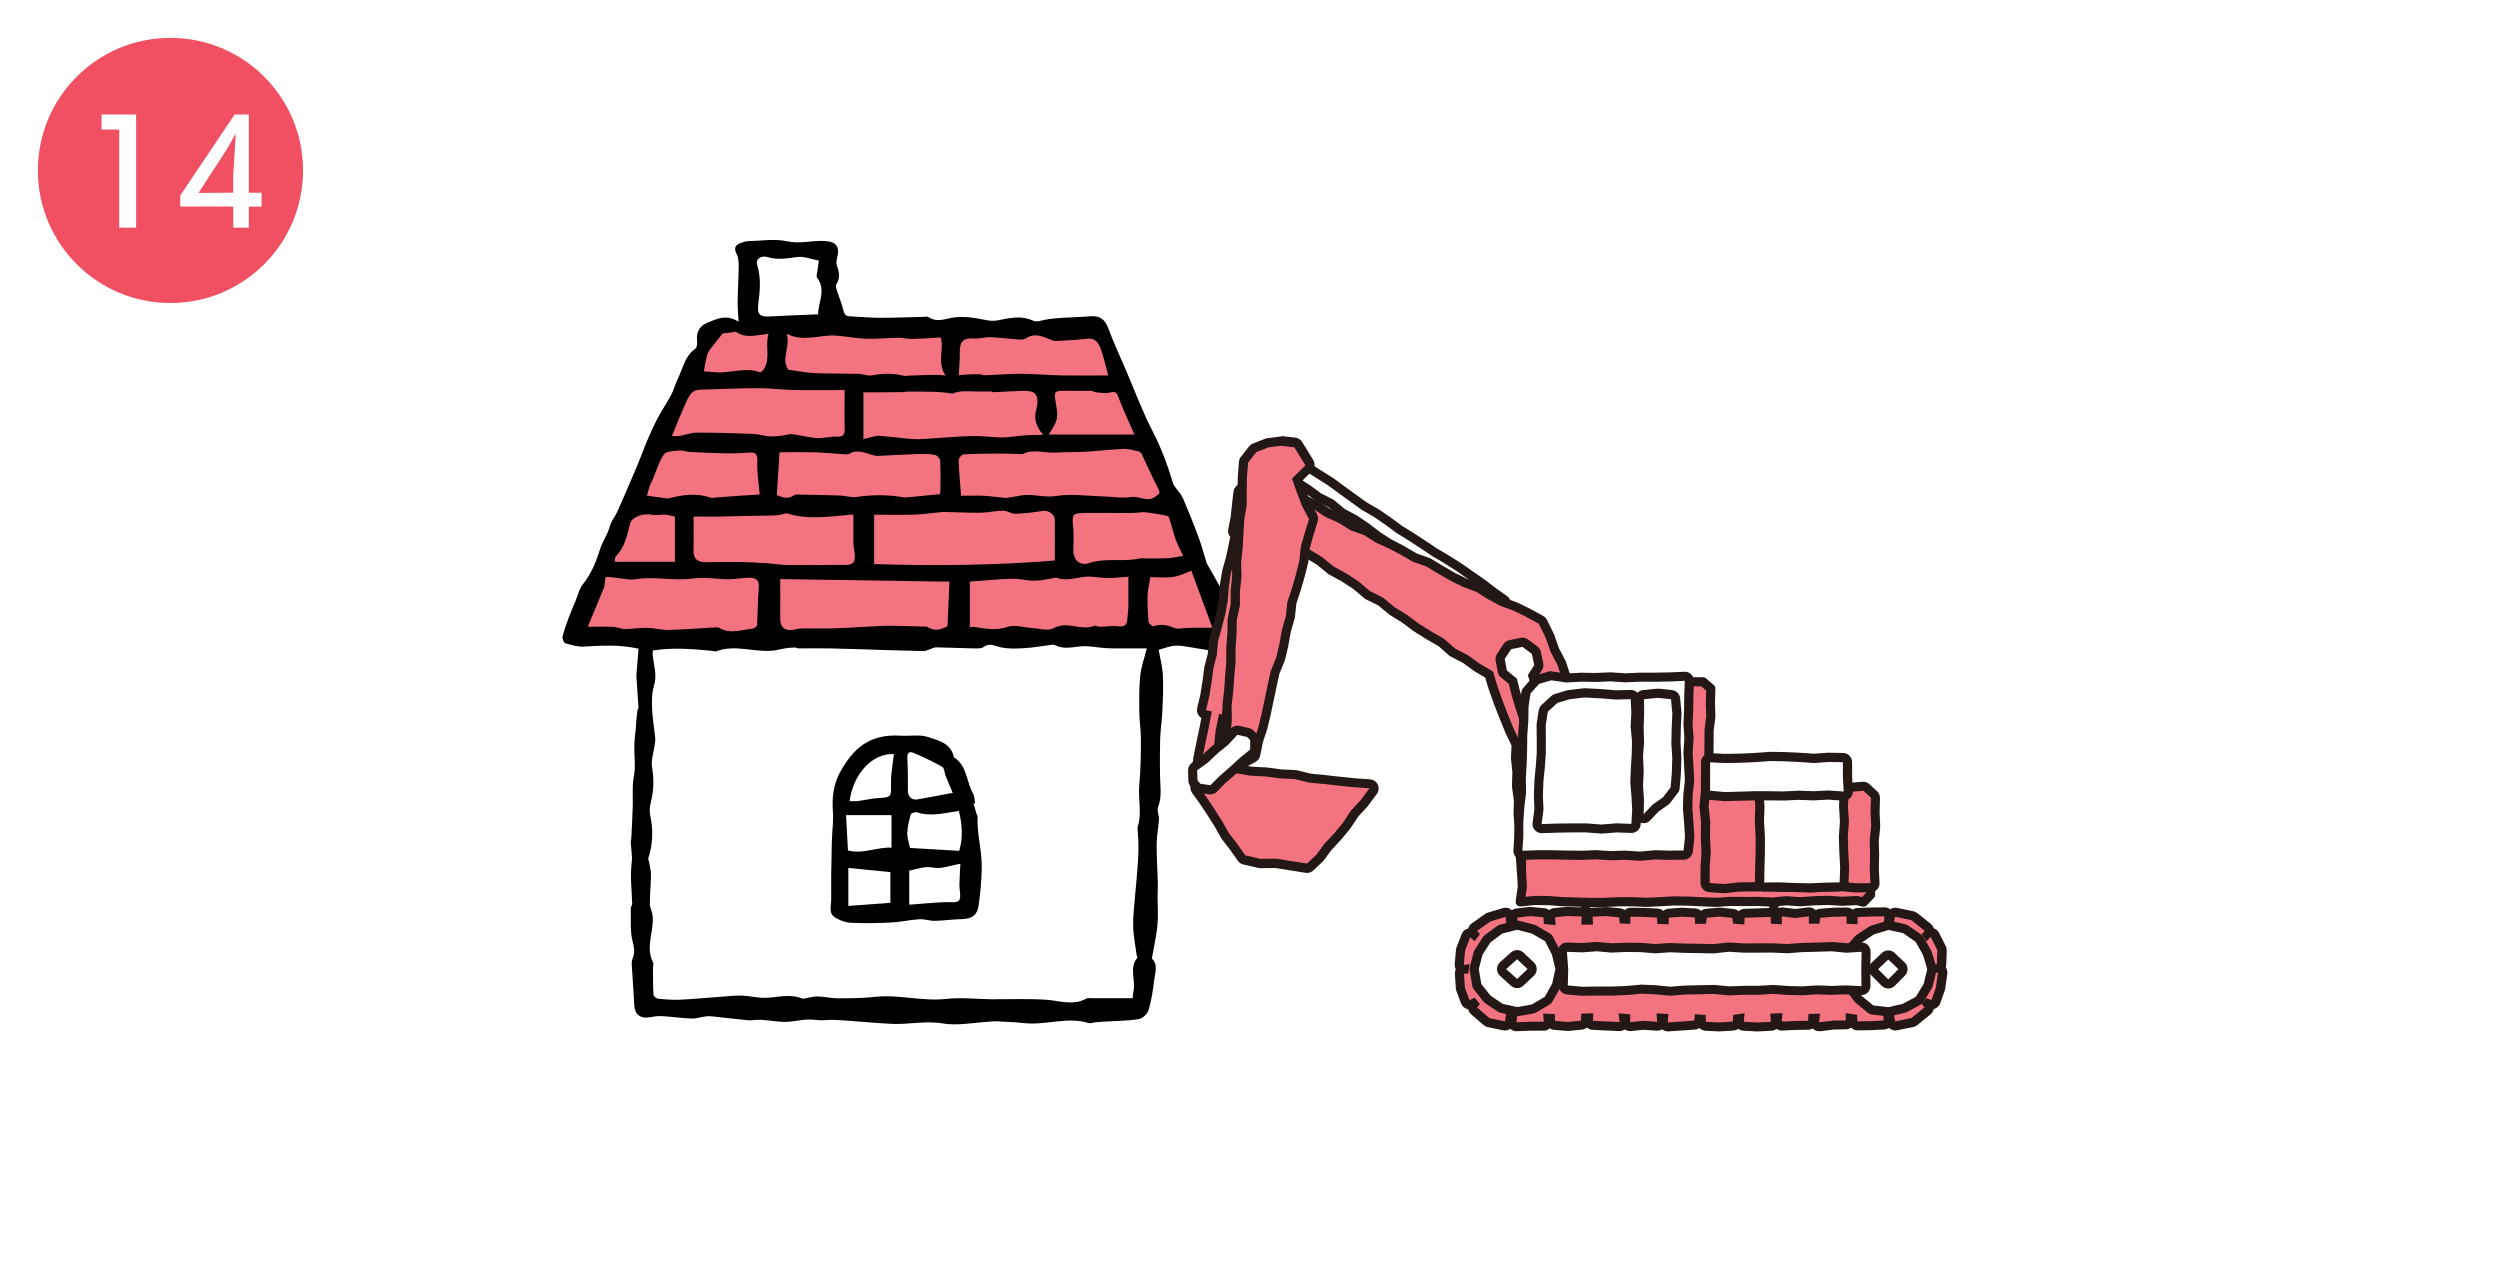 <?xml version="1.0" encoding="UTF-8"?><svg id="_レイヤー_2" xmlns="http://www.w3.org/2000/svg" width="330" height="170" viewBox="0 0 330 170"><defs><style>.cls-1{fill:#f05061;}.cls-2{fill:#fff;}.cls-3{fill:#f37381;}.cls-4{fill:#231815;}.cls-5{fill:none;stroke:#231815;stroke-linecap:round;stroke-linejoin:round;stroke-width:1.21px;}</style></defs><g id="_レイヤー_1-2"><rect class="cls-2" width="330" height="170"/><circle class="cls-1" cx="22.5" cy="22.5" r="17.5"/><path class="cls-2" d="m15.74,30.04v-12.94h-2.33v-1.99h4.56v14.95l-2.23-.02Z"/><path class="cls-2" d="m30.79,30.04v-2.78h-7v-1.45l7.18-10.69h1.87v10.32h1.69v1.83h-1.69v2.78h-2.05Zm0-7.05c0-.22.29-4.22.32-5.31h-.04c-.04.05-.75,1.47-1.44,2.51l-3.43,5.28,4.58-.04v-2.44Z"/><path d="m84.31,85.63c-2.57-.57-4.9-.42-7.24-.28-.81.05-1.66-.21-2.45-.44-.2-.06-.42-.62-.36-.88.22-.9.54-1.77.86-2.63.24-.66.53-1.3.8-1.94.33-.79.51-1.7,1.03-2.35,1.08-1.35,1.74-2.95,2.21-4.49.35-1.14,1.06-2.05,1.35-3.18.17-.67.68-1.24.97-1.89.89-2.01,1.77-4.02,2.62-6.05.48-1.14.89-2.31,1.37-3.44.43-1,.88-2,1.39-2.96.55-1.03,1.22-1.99,1.76-3.02.35-.67.52-1.44.86-2.11.69-1.35.9-2.98,2.31-3.94.23-.16.26-.74.22-1.11-.12-1.11.38-1.92,1.32-2.3,1.22-.48,2.48-1.21,4.16-.16-.05-1.08-.14-1.88-.12-2.69.02-1.58.13-3.17.14-4.75,0-.5-.05-1.06-.27-1.49-.38-.73-.24-1.16.49-1.44.34-.13.72-.25,1.08-.26,1.7-.04,3.47-.34,5.09.02,1.69.37,3.25-.12,4.87-.04,1.63.07,2.11.7,1.72,2.28-.07.31-.13.69-.02.97.32.87.45,1.69-.1,2.53-.09.14,0,.45.06.65.3.93.69,1.83.91,2.77.13.55.38.73.88.75,1.34.06,2.68.19,4.01.19,1.84,0,3.69-.08,5.53-.12.27,0,.61-.09.8.03.88.59,1.77.39,2.69.17,1.71-.41,3.39-.09,5.07.25.45.09.96.08,1.42,0,1.55-.3,3.04-.68,4.62.05.54.25,1.37-.13,2.07-.21.59-.07,1.18-.13,1.77-.17,1.21-.07,2.42-.09,3.62-.2,1.37-.12,2.02.37,2.5,1.65.67,1.82,1.49,3.58,2.26,5.36,1.18,2.75,2.22,5.57,3.59,8.22,1.14,2.2,1.97,4.47,2.67,6.82.06.21.22.4.35.58.32.47.75.9.97,1.41.73,1.71,1.43,3.44,2.07,5.18.39,1.06.68,2.16,1.01,3.24.02.06.04.13.07.19.76,1.34,1.54,2.67,2.26,4.03.31.59.47,1.25.72,1.88.43,1.06.93,2.09,1.3,3.16.3.87-.1,1.59-.92,1.9-.75.29-1.58.55-2.36.51-1.41-.08-2.81-.42-4.22-.61-.43-.06-.89-.07-1.31,0-.62.11-1.22.33-1.84.5.19,1.1.51,2.24.56,3.41.08,1.61,0,3.23-.08,4.84-.05,1.18-.25,2.35-.28,3.53-.04,2.09-.07,4.19.04,6.27.06.97.02,1.84-.33,2.75-.17.44.16,1.05.13,1.57-.06,1.06-.29,2.12-.3,3.18-.02,1.7.1,3.4.15,5.1.02.67-.03,1.34-.03,2,0,1.24.1,2.48-.02,3.71-.14,1.44-.47,2.87-.74,4.4.87.79.42,1.88.3,2.89-.15,1.32-.35,2.64-.73,3.91-.15.5-.79,1.11-1.29,1.19-1.49.24-3.03.24-4.54.33-.42.03-.84.06-1.26.1-.27.03-.56.17-.79.1-2.85-.89-5.7.32-8.56,0-1.24-.14-2.48-.17-3.73-.24-.26-.01-.53.03-.8.05-2.08.11-4.22.57-6.23.23-2.3-.38-4.49.17-6.73.06-2.43-.12-4.85-.37-7.28-.52-.89-.06-1.8.13-2.68,0-1.14-.16-2.2.07-3.31.21-1.3.17-2.66-.16-4-.23-.56-.03-1.14.11-1.7.06-1.55-.14-3.08-.34-4.63-.5-.32-.03-.65-.05-.97,0-.6.08-1.2.3-1.79.28-1.31-.05-2.62-.24-3.93-.32-.53-.03-1.07.05-1.6.14-1.32.23-2.03-.38-2.08-1.71-.07-1.75-.23-3.49-.32-5.24-.02-.29.04-.61.14-.88.3-.75.17-1.38-.03-2.18-.35-1.39-.2-2.91-.24-4.38,0-.19.2-.38.19-.56-.04-1.25-.15-2.5-.17-3.75-.01-.7.09-1.39.15-2.3-.05-.55-.12-1.33-.17-2.11-.01-.17.06-.33.07-.5.07-1.39.15-2.77.19-4.16.03-1-.03-2,.02-2.99.03-.7.23-1.39.25-2.08.03-1.04-.08-2.07-.06-3.11.01-.73.14-1.47.2-2.2.03-.33.03-.66.06-.99.04-.45.09-.91.15-1.36.02-.13.14-.25.14-.37-.08-1.33-.19-2.66-.27-3.99-.02-.36.03-.73.06-1.1.07-.92.15-1.83.22-2.71Z"/><path class="cls-2" d="m149.54,131.76c-1.84,0-3.6,0-5.36,0-.27,0-.59-.06-.8.06-1.73.96-3.47.28-5.24.15-2.27-.16-4.57-.06-6.85-.07-.07,0-.13.01-.2.01-2.09-.03-4.2-.27-6.26-.05-3.15.34-6.22-.62-9.36-.27-1.6.18-3.23.18-4.85.19-.89,0-1.77-.22-2.66-.25-.52-.02-1.04.15-1.57.23-.16.02-.36.11-.49.05-1.58-.65-3.17-.17-4.76-.1-1.06.05-2.13-.25-3.2-.29-.87-.03-1.75.08-2.62.14-1.85.13-3.7.31-5.56.4-.98.05-1.96-.04-2.94-.14-.21-.02-.55-.33-.56-.53-.07-1.17-.06-2.35-.07-3.52,0-.24.13-.52.03-.7-1.08-2.06.14-4.12-.07-6.18-.05-.53-.37-1.04-.37-1.56,0-1.29.14-2.58.15-3.88,0-.55-.16-1.09-.25-1.64-.03-.18-.14-.39-.09-.55.59-1.85.66-3.7.24-5.61-.12-.57-.06-1.22.09-1.79.39-1.52.42-3.01.15-4.58-.16-.95.23-1.98.36-2.98.04-.3.09-.61.06-.9-.13-1.27-.36-2.54-.41-3.81-.04-1.03-.05-2.12.25-3.08.44-1.43-.04-2.73-.18-4.08-.02-.16.02-.33.04-.57,2.61-.4,5.18-.21,7.76.05.2.02.43.12.6.06,2.57-.98,5.17.25,7.74-.12.46-.07.92-.2,1.38-.27.42-.06.84-.1,1.26-.11.16,0,.33.12.49.12,1.39,0,2.77-.03,4.16,0,2.37.05,4.74.14,7.11.21,1.75.05,3.49.11,5.24.14.29,0,.58-.17.87-.26.26-.08.52-.24.77-.23,1.69.03,3.37.11,5.06.14.4,0,.9.04,1.18-.17.81-.61,1.47-.16,2.27.02,1.03.23,2.14.18,3.21.11,1.2-.07,2.4-.3,3.6-.45.13-.02.28,0,.39.07,1.11.56,2.22.26,3.38.15,1.11-.1,2.26.18,3.39.24.97.05,1.94.03,2.91.03.81,0,1.62,0,2.42,0-.31,1.25-.74,2.4-.86,3.58-.17,1.6-.14,3.23-.13,4.84.01,1.18.22,2.37.21,3.55,0,2-.02,4.01-.21,6-.18,1.85.37,3.71-.2,5.54-.07.21-.01.47,0,.71.26,2.8-.12,5.58-.35,8.36-.11,1.37-.29,2.74-.26,4.1.03,1.29.3,2.57.47,3.85.01.1.13.24.1.28-1.17,1.38-.18,3.02-.54,4.5-.06.26-.06.53-.1.88Z"/><path class="cls-3" d="m139.24,73.99c-8.15.66-15.97.71-23.85.47v-6.52c1.76,0,3.52.04,5.28-.01,1.11-.03,2.21-.2,3.32-.31.26-.02.52-.05.77-.04,1.57.03,3.14.12,4.71.1.99-.02,1.97-.27,2.95-.27.54,0,1.08.43,1.62.41,1.23-.04,2.46-.2,3.69-.39.62-.09,1.49.45,1.5,1.11.03,1.87,0,3.74,0,5.46Z"/><path class="cls-3" d="m126.86,65.44c-.13-1.71-.27-3.21-.32-4.71,0-.25.4-.73.64-.75,1.55-.09,3.11-.1,4.66-.11.87,0,1.74.04,2.62.06.2,0,.44.05.6-.03,1.41-.67,2.86-.06,4.29-.16,1.31-.09,2.62-.03,3.93-.11,1.71-.1,3.41-.31,5.11-.38.65-.02,1.32.21,1.98.36.14.03.28.19.34.33.72,1.51,1.38,3.04,2.16,4.52.31.6.25.67-.33,1.08-1.12.8-2.11-.09-3.17.07-1.26.19-2.58-.06-3.87-.09-2.03-.05-4.11-.37-6.08-.05-1.64.27-3.16-.36-4.73-.05-.62.12-1.25.22-1.88.31-.18.02-.38-.03-.56-.05-.81-.08-1.63-.2-2.44-.24-.93-.04-1.86,0-2.95,0Z"/><path class="cls-3" d="m77.59,82.73c.78-1.89,1.46-3.54,2.15-5.2.01-.03.03-.06.03-.1.07-.44.11-1.25.21-1.26.62-.04,1.25.11,1.88.17.66.07,1.35.24,1.98.13,2.47-.44,4.94.23,7.38-.09,1.47-.19,2.87-.05,4.31.07,1.05.09,2.13-.15,3.2-.19.92-.04,1.54.19,1.43,1.37-.15,1.62-.13,3.25-.23,4.87-.01.18-.39.47-.61.49-1.45.13-2.92.75-4.37-.1-.23-.13-.59-.07-.89-.05-1.94.1-3.89.27-5.83.31-.91.02-1.83-.25-2.75-.27-.97-.02-1.94.12-2.92.16-.25.01-.5-.07-.75-.12-.33-.06-.65-.18-.98-.19-1.02-.02-2.04,0-3.24,0Z"/><path class="cls-3" d="m102.99,76.44c7.48.11,14.84.23,22.34.34-.09,2-.18,3.92-.26,5.87-.81.45-1.63.71-2.55.16-.26-.16-.66-.1-.99-.11-1.37-.04-2.74-.1-4.12-.1-1,0-2.01.08-3.01.13-1.5.07-2.99.18-4.49.22-1.21.04-2.43-.02-3.65,0-.5,0-1.01.06-1.49.17-1.1.24-1.79-.31-1.78-1.4.02-1.77,0-3.54,0-5.28Z"/><path class="cls-3" d="m113.97,57.95v-6.16c.49,0,1.12,0,1.74,0,1.15,0,2.3-.02,3.45-.03.19,0,.39-.07.58-.07,1.3,0,2.6,0,3.9.04.59.02,1.19.11,1.78.17.1.01.22.1.29.07,1.09-.48,2.24-.3,3.37-.29.54,0,1.08-.02,1.63-.01.17,0,.33.11.49.1,1.23-.05,2.46-.14,3.69-.18.49-.01,1.02,0,1.46.17.27.11.53.53.57.84.06.49-.01,1.02-.14,1.49-.34,1.22,0,2.2.91,3.31-.72.02-1.44.01-2.16.05-.59.03-1.18.13-1.77.18-.57.05-1.14.12-1.71.11-1.29-.04-2.59-.22-3.88-.18-2.26.07-4.52.29-6.79.41-.66.03-1.33-.05-2-.11-1.12-.11-2.23-.26-3.35-.34-.35-.03-.72.11-1.08.19-.32.07-.63.16-.98.25Z"/><path class="cls-3" d="m148.95,76.12c0,1.16.01,2.48,0,3.81,0,.61-.11,1.21-.14,1.82-.05.98-.64,1-1.41.9-.51-.07-1.05.04-1.57.06-.28.01-.57.02-.85,0-.16-.01-.36-.17-.48-.12-1.76.76-3.61-.69-5.44.34-.72.41-1.89.02-2.86-.03-1.05-.06-2.2-.47-3.12-.17-1.58.53-3.03.28-4.55.01-.09-.02-.2.04-.3.05-.1,0-.19,0-.21,0v-6.02c1.82-.13,3.65-.32,5.48-.37,1.02-.03,2.04.25,3.07.25.84,0,1.68-.22,2.52-.34.13-.02.28-.11.38-.06,1.29.51,2.53,0,3.8-.12.96-.09,1.94.17,2.92.17.96,0,1.92-.12,2.76-.18Z"/><path class="cls-3" d="m91.56,68.19c1.06,0,2.15,0,3.24,0,.97-.01,1.94-.05,2.91-.07,1.47-.03,2.94-.04,4.41-.08.36,0,.73-.08,1.09-.13.23-.04.49-.2.68-.14,2.88.89,5.77.4,8.66.14.02,0,.05.04.1.07,0,1.22-.02,2.45,0,3.68.01.57.16,1.13.19,1.69.04.93-.32,1.22-1.25,1.21-2.5,0-5,.05-7.51.03-.94,0-1.88-.18-2.83-.24-1.2-.08-2.41-.15-3.61-.17-1.5-.02-3.01.02-4.51.03-1.18,0-1.63-.53-1.59-1.7.05-1.39.01-2.78.01-4.31Z"/><path class="cls-3" d="m111.49,51.5c0,1.86-.04,3.51.01,5.15.03.85-.36,1.04-1.1.98-.39-.03-.78.06-1.18.09-.53.04-1.08.16-1.6.1-1.02-.12-2.03-.38-3.05-.5-.45-.05-.92.14-1.39.19-.54.05-1.08.13-1.61.09-.73-.06-1.45-.3-2.17-.32-2.47-.1-4.94-.18-7.41-.17-.79,0-1.57.31-2.36.44-.32.05-.65,0-.94,0,.65-1.56,1.22-3.01,1.86-4.43.24-.54.55-1.16,1.01-1.45.44-.28,1.11-.24,1.68-.26,2.35-.08,4.7-.17,7.05-.17,1.48,0,2.96.21,4.44.24,2.27.04,4.54.01,6.75.01Z"/><path class="cls-3" d="m124.06,65.23c-1.37.14-2.67.27-3.98.39-.3.03-.62.07-.91.01-2.04-.35-4.07-.33-6.12-.03-.7.1-1.45-.17-2.17-.19-1.72-.06-3.43-.09-5.15-.12-.3,0-.68-.07-.89.08-.83.59-1.6.28-2.3-.02.13-2,.25-3.95.36-5.65,1.41,0,2.97-.03,4.52,0,1.2.03,2.4.16,3.6.23.36.02.81.12,1.09-.04.99-.59,1.89-.15,2.82.09.29.08.59.21.88.2,1.76-.07,3.52-.19,5.29-.25.77-.03,1.55-.02,2.3.11.28.05.69.48.7.75.08,1.26.04,2.53.04,3.8,0,.26-.05.53-.06.64Z"/><path class="cls-3" d="m103.86,44.07c2.26,1.11,4.28.12,6.31.22,1.41.07,2.8.38,4.21.42,1.42.05,2.86-.11,4.28-.13.6,0,1.2.18,1.8.16,1.21-.03,2.43-.13,3.7-.2.52,1.48-.54,3.32.65,5.02-.55-.03-1-.09-1.46-.08-1.11.02-2.21.06-3.32.1-.23,0-.48.09-.69.03-1.4-.33-2.79-.36-4.22-.06-.55.11-1.17-.18-1.77-.2-1.96-.05-3.92-.01-5.88-.1-1.11-.05-2.2-.29-3.41-.45-1.02-1.4.31-2.96-.21-4.73Z"/><path class="cls-3" d="m126.56,49.51c.06-1.19.15-2.12.13-3.05-.02-1.42.52-1.9,1.93-1.78.69.06,1.4-.2,2.1-.17,1.2.04,2.39.21,3.58.29.36.02.81.06,1.08-.12,1.1-.73,2.12-.35,3.16.11.27.12.59.24.88.22,1.37-.07,2.75-.14,4.11-.3.95-.12,1.43.48,1.69,1.14.45,1.17.71,2.41,1.07,3.71-1.97,0-3.99.03-6.01,0-1.88-.04-3.75-.21-5.63-.22-1.55,0-3.1.14-4.66.2-.22,0-.45-.14-.67-.14-.5-.01-.99,0-1.49.03-.46.02-.93.07-1.26.09Z"/><path class="cls-3" d="m156.18,73.37c-.82.13-1.43.28-2.05.31-1.04.05-2.09.03-3.13.04-.13,0-.28-.07-.4-.04-2.22.57-4.54-.11-6.77.63-1.37.45-2.2-.41-2.15-1.85.04-1.03.07-2.08-.04-3.1-.18-1.57.09-1.64,1.68-1.65,1.09,0,2.19,0,3.28,0,.99,0,1.99.02,2.98,0,.53,0,1.06-.15,1.58-.09,1,.11,2,.27,2.98.5.17.04.27.5.36.78.24.77.41,1.56.69,2.31.28.74.66,1.45.98,2.15Z"/><path class="cls-3" d="m100.27,65.27c-.96.06-1.79.11-2.62.17-1.1.08-2.19.16-3.29.24-.16.01-.34.09-.48.04-1.84-.67-3.67-.44-5.51.04-.06.02-.13.06-.19.05-.88-.11-1.75-.24-2.79-.38.09-.31.22-.8.38-1.29.1-.29.26-.55.38-.83.48-1.12.81-2.35,1.49-3.33.29-.43,1.28-.44,1.97-.51.48-.05.98.16,1.47.19,1.53.08,3.06.15,4.6.18,1.03.02,2.07-.01,3.09-.1.96-.08,1.26.17,1.2,1.22-.07,1.35.18,2.72.3,4.3Z"/><path class="cls-2" d="m108.09,34.39c-.08.54-.15.97-.2,1.4-.03.3-.17.7-.03.88,1.26,1.66.08,3.33.14,4.82-2.2.09-4.31.17-6.42.28-1.37.07-1.66-.32-1.48-1.73.23-1.71.37-3.43-.17-5.13-.21-.67.51-1.24,1.37-.98,1.31.4,2.56.19,3.87,0,.9-.14,1.89.28,2.92.47Z"/><path class="cls-3" d="m149.72,57.36h-11.27c.38-.72.92-1.37,1.05-2.09.14-.76-.06-1.6-.19-2.4-.18-1.11-.08-1.28,1.05-1.29,1.22-.01,2.43,0,3.65.01.22,0,.43.17.65.19.6.05,1.24.19,1.8.05.61-.16.87-.18,1.13.5.62,1.63,1.36,3.21,2.15,5.03Z"/><path class="cls-3" d="m151.86,76.18c.97,0,2.02.11,3.03-.03.83-.12,1.62-.54,2.37-.81.87,2.36,1.78,4.82,2.78,7.52-.8,0-1.65,0-2.51,0-.33,0-.66.03-.99.04-.5.01-1.07.18-1.5,0-.92-.38-1.77-.59-2.75-.23-.15.05-.66-.37-.68-.6-.11-1.14-.16-2.29-.13-3.43.02-.73.21-1.45.37-2.46Z"/><path class="cls-3" d="m81.17,74.16c.03-.18-.04-.57.12-.73,1.19-1.2,1.48-2.77,1.88-4.3.23-.9,1.7-1.43,2.91-1.18.55.11,1.16-.05,1.74-.02.41.02.8.17,1.27.27v5.96h-7.92Z"/><path class="cls-3" d="m92.9,49.03c.15-.78.25-1.44.41-2.08.07-.28.22-.55.39-.79.52-.69,1.07-1.36,1.7-2.15.26-.03.82-.1,1.37-.16.13-.02.31-.1.38-.05,1.32.93,2.73.41,4.3.27-.5,1.56.3,3.2-.62,4.66-.12.19-.43.45-.55.4-1.95-.72-3.89.19-5.82,0-.53-.05-1.07-.07-1.55-.1Z"/><path d="m128.51,106.07c.12.41.23.82.35,1.23.06.19.19.39.18.57-.09,2.28.61,4.51.55,6.78-.04,1.61-.18,3.22-.4,4.81-.19,1.39-.93,1.85-2.34,1.87-1.15.02-2.29.2-3.44.22-.69.01-1.39-.25-2.07-.21-1.24.08-2.47.37-3.72.43-1.75.09-3.51.12-5.25.04-.72-.03-1.48-.3-2.1-.67-.94-.56-.56-1.56-.55-2.41.01-1.06,0-2.11,0-3.17.02-1.5.04-3.01.08-4.51.04-1.33.24-2.67.14-3.98-.14-1.88.11-3.67,1.02-5.27,1.62-2.85,3.67-4.96,7.93-4.69,1.2.08,2.49-.19,3.59.17,1.38.46,3.07.81,3.43,2.68,1.78,1.11,1.64,3.23,2.54,4.81.2.35.18.83.26,1.25-.06.02-.13.03-.19.05Z"/><path class="cls-2" d="m126.57,107.04c.45,1.81.56,3.54.05,5.27-2.2-.13-4.42-.26-6.5-.38-.15-.79-.39-1.39-.36-1.99.04-.82.23-1.64.46-2.44.05-.16.58-.35.81-.28,1.89.63,3.74.07,5.54-.18Z"/><path class="cls-2" d="m120.02,119.41v-4.49c1.06-.19,1.98-.63,3.19-.39,1.06.21,2.26-.3,3.56-.51-.05.95-.11,1.86-.13,2.78,0,.43.08.87.1,1.3.05.86-.29,1.03-1.15.99-1.15-.05-2.31.09-3.46.16-.63.04-1.27.1-2.11.17Z"/><path class="cls-2" d="m117.68,111.89c-1.98-.09-3.72.89-5.75.37-.08-1.41-.16-2.95-.25-4.66h6v4.29Z"/><path class="cls-2" d="m125.77,104.65c-1.69.32-3.17.61-4.66.87-.79.13-1.27-.37-1.27-1.17,0-1.41.02-2.83-.07-4.24-.05-.77.27-.98.87-.71,1.28.55,2.54,1.14,3.75,1.83.28.16.27.79.43,1.19.3.75.62,1.48.94,2.24Z"/><path class="cls-2" d="m111.98,119.57v-5c1.92.19,3.72.37,5.55.55v4.05c-1.8.13-3.55.26-5.55.41Z"/><path class="cls-2" d="m112.14,105.76c.52-3.71,3.06-6.37,5.86-6.22-.11.82-.23,1.64-.32,2.46-.05.47-.08.94-.07,1.41.04,1.86.04,1.83-1.83,1.95-.86.06-1.71.27-2.57.38-.33.04-.66,0-1.07,0Z"/><path class="cls-3" d="m159.39,103.13c-.05,0-.1,0-.15-.02l-.94-.25c-.29-.08-.48-.35-.45-.65l.24-2.09.42-2.13.44-2.08.29-1.51-.19-.04c-.16-.04-.3-.13-.38-.27-.09-.14-.11-.3-.08-.46l.44-1.82.28-1.78.24-1.82.47-1.86.16-1.75s.01-.07.02-.11l.5-1.78.46-1.78.31-1.77.13-1.79.31-1.87.51-1.85.37-1.77.24-1.21c-.09-.04-.16-.11-.22-.19-.1-.14-.14-.31-.11-.48l.33-1.67.17-1.63.2-1.71c.02-.16.1-.31.23-.4l.44-.35.22-1.07c.03-.16.13-.31.27-.39.1-.06.21-.09.32-.09.05,0,.1,0,.16.02l1.9.51c.3.08.49.38.44.68l-.32,1.94-.25,1.91-.52,1.91-.16,1.88-.35,1.97-.37,1.91-.47,1.91-.23,1.86-.46,1.96-.25,1.86-.23,1.92-.32,1.94-.57,1.94-.32,1.84-.31,1.91-.37,1.89c-.03.16-.13.3-.27.39-.06.04-.14.07-.21.08l-.32,1.53-.22,2.05-.47,2.14-.41,1.99c-.03.16-.13.31-.27.39-.1.06-.21.09-.32.09Z"/><path class="cls-4" d="m164.88,63.3l1.89.51-.32,1.94-.25,1.93-.52,1.88-.16,1.94-.35,1.91-.37,1.9-.46,1.88-.24,1.93-.45,1.89-.26,1.92-.23,1.93-.32,1.91-.55,1.87-.33,1.91-.31,1.91-.37,1.86-.36-.09-.44,2.09-.22,2.11-.46,2.07-.41,2-.93-.25.24-2.09.42-2.08.44-2.07.4-2.1-.77-.17.44-1.82.29-1.83.24-1.84.46-1.79.17-1.85.5-1.78.46-1.79.32-1.82.14-1.85.3-1.82.5-1.78.38-1.8.37-1.83-.45-.05.33-1.67.18-1.68.2-1.7.62-.48.26-1.29m0-1.21c-.22,0-.44.06-.64.18-.28.18-.48.46-.55.79l-.17.85-.26.21c-.25.2-.42.49-.46.81l-.2,1.7-.17,1.64-.32,1.62c-.07.33,0,.68.21.95.01.02.03.04.05.06l-.17.86-.37,1.75-.49,1.75s-.02.09-.03.13l-.3,1.82s-.01.07-.01.11l-.14,1.79-.3,1.71-.45,1.74-.49,1.76c-.02.07-.03.14-.04.21l-.16,1.75-.44,1.7s-.02.1-.03.14l-.24,1.84-.28,1.75-.42,1.78c-.08.32-.02.65.15.92.1.16.24.29.4.39l-.19,1.01-.43,2.05-.42,2.09s-.01.07-.02.1l-.24,2.09c-.07.6.31,1.15.89,1.31l.93.25c.1.03.21.04.31.04.22,0,.45-.06.64-.18.28-.18.48-.46.55-.79l.41-2,.46-2.05s.02-.09.02-.13l.22-2.05.25-1.16s0,0,0,0c.28-.18.47-.46.54-.79l.37-1.86.32-1.95.32-1.83.53-1.81s.02-.1.03-.14l.32-1.91s0-.04,0-.05l.23-1.93.25-1.84.44-1.83s.02-.09.02-.13l.23-1.86.45-1.82s0-.04.01-.06l.37-1.9.35-1.93s.01-.08.02-.11l.15-1.83.49-1.77c.01-.05.03-.11.03-.16l.25-1.93.31-1.91c.1-.61-.28-1.2-.88-1.36l-1.89-.51c-.1-.03-.21-.04-.31-.04h0Z"/><path class="cls-2" d="m197.7,81.08c-.11,0-.21-.03-.31-.09l-1.59-.95-1.5-1.15-1.62-.85s-.07-.04-.1-.06l-1.46-1.17-1.52-.97-1.54-1.09-1.56-.91s-.06-.04-.08-.06l-1.39-1.16-1.59-.85-1.6-1.05-1.52-1.15-1.51-1.02-1.59-.85s-.07-.04-.1-.07l-1.38-1.16-1.61-.82-1.58-1.15-1.53-.98-1.4-.99-.46-.02c-.23-.01-.43-.15-.52-.35l-.6-1.32c-.07-.15-.07-.32-.02-.47.06-.15.17-.27.32-.34l1.35-.6c.08-.04.16-.05.24-.05.23,0,.45.13.55.35l.44.94,1.47.85,1.59,1.02,1.57.98,1.53,1.13,3.01,2.17,1.56.9,1.57,1.07,1.51,1.12,1.53.94,1.57,1.03,1.55,1.03,1.57.92,1.58,1.01,3.06,2.14,1.5,1.14,1.44,1.01c.26.18.34.54.17.81l-.52.85c-.11.19-.31.29-.52.29Z"/><path class="cls-4" d="m169.95,59.98l.52,1.12,1.64.94,1.57,1.01,1.58.99,1.5,1.1,1.51,1.09,1.51,1.09,1.61.93,1.53,1.05,1.49,1.1,1.58.97,1.55,1.02,1.54,1.03,1.6.94,1.56,1,1.52,1.06,1.52,1.06,1.47,1.13,1.46,1.03-.52.85-1.59-.95-1.48-1.14-1.66-.87-1.46-1.17-1.57-1.01-1.52-1.08-1.61-.94-1.44-1.2-1.65-.88-1.55-1.02-1.48-1.13-1.54-1.04-1.65-.88-1.43-1.2-1.67-.85-1.5-1.1-1.57-1-1.51-1.08-.63-.03-.6-1.32,1.35-.6m0-1.21c-.16,0-.33.03-.49.1l-1.35.6c-.3.13-.53.38-.64.68s-.1.64.03.93l.6,1.32c.19.41.59.68,1.04.7h.28s1.23.89,1.23.89c.02.01.03.02.05.03l1.53.98,1.47,1.08c.05.04.11.07.17.1l1.54.79,1.33,1.12c.06.05.13.1.21.14l1.59.85,1.46.99,1.46,1.11s.04.03.07.05l1.55,1.02s.06.04.1.06l1.54.82,1.34,1.12c.05.04.11.08.17.12l1.56.91,1.47,1.05s.03.02.04.03l1.51.98,1.41,1.13c.06.05.13.09.2.13l1.57.82,1.4,1.08s.08.06.12.08l1.59.95c.19.12.41.17.62.17.41,0,.81-.21,1.04-.58l.52-.85c.33-.54.18-1.25-.34-1.62l-1.44-1.01-1.45-1.11s-.03-.02-.04-.03l-1.52-1.06-1.53-1.06-1.6-1.02-1.61-.95-1.51-1.01-1.56-1.02-1.56-.96-1.45-1.07-1.57-1.08s-.05-.03-.08-.05l-1.56-.9-1.46-1.05-1.51-1.09-1.48-1.09s-.05-.04-.08-.05l-1.58-.99-1.56-1s-.03-.02-.05-.03l-1.31-.75-.36-.77c-.2-.44-.64-.7-1.1-.7h0Z"/><path class="cls-2" d="m215.82,122.67l-1.9.09-2.04-.13s-1.9.06-1.91.06c-.16,0-.31-.06-.42-.17-.12-.11-.18-.27-.19-.43l-.02-1.93-.08-2.01c0-.17.06-.34.19-.46.11-.11.26-.17.42-.17.02,0,2.1.19,2.1.19l1.92.03h1.96s1.94-.09,1.94-.09h1.99s1.98.01,1.98.01l1.98.05,1.92-.12h2.01s1.95-.09,1.95-.09l2-.02,2.05.07c.16,0,.32.08.43.2.11.12.17.28.15.45l-.13,2v1.84c.01.31-.23.58-.54.61l-1.9.18-2.03-.02-2.01-.15s-1.91.18-1.93.18c-.02,0-2.02-.17-2.02-.17l-1.91.04-1.94.13s-2.01.02-2.01.02c-.02,0-2.03-.17-2.03-.17Z"/><path class="cls-4" d="m231.63,118.07l2.02.07-.13,2v1.88s-1.89.18-1.89.18l-1.97-.02-1.97-.14-1.97.18-1.97-.17-1.97.03-1.97.14-1.97.02-1.97-.17-1.97.08-1.98-.13-1.95.06-.02-1.93-.08-2.03,2.05.19,1.97.03h1.97s1.97-.09,1.97-.09h1.97s1.97.01,1.97.01l1.97.05,1.97-.13h1.97s1.97-.09,1.97-.09h1.98m0-1.22h-1.99s-2.02.1-2.02.1h-1.92s-.05,0-.07,0l-1.92.12-1.92-.05-1.98-.03h-2s-1.99.1-1.99.1h-1.94s-1.91-.03-1.91-.03l-2-.18s-.07,0-.11,0c-.31,0-.61.12-.83.33-.25.24-.39.58-.38.93l.08,2.03.02,1.89c0,.32.14.63.37.86.23.22.53.34.84.34.01,0,.02,0,.04,0l1.89-.05,1.92.13s.05,0,.08,0c.02,0,.03,0,.05,0l1.9-.08,1.89.17s.07,0,.11,0h.01l1.97-.02s.05,0,.07,0l1.94-.13,1.88-.03,1.91.16s.07,0,.1,0c.04,0,.07,0,.11,0l1.87-.17,1.87.14s.05,0,.08,0l1.97.02h.01s.08,0,.11,0l1.9-.18c.62-.06,1.1-.58,1.1-1.21v-1.84s.12-1.96.12-1.96c.02-.33-.09-.65-.31-.89s-.53-.39-.86-.4l-2.02-.07s-.03,0-.04,0h0Z"/><path class="cls-3" d="m201.44,115.42c-.07,0-.15-.01-.22-.04-.22-.08-.37-.29-.39-.52l-.13-1.81-.2-1.84s0-.07,0-.1l.11-1.82-.22-1.8.03-1.95-.25-1.76.05-1.96-.19-1.78.08-1.81-.83-1.71-.79-1.92-.74-1.91-.69-1.93-.54-1.77-1.51-.89-1.61-1.16-1.65-.85s-.08-.05-.12-.08l-1.42-1.25-1.63-.93-1.66-1.05-1.59-1.19-1.6-.99-1.51-1.24-1.68-.83s-.08-.05-.12-.08l-1.48-1.26-1.55-1.02-1.66-.9s-.06-.04-.09-.06l-1.5-1.23-1.58-.96-1.52-1.27-1.64-.95c-.07-.04-.14-.1-.19-.17l-1.1-1.53c-.06-.08-.09-.17-.11-.26l-.28-1.78c-.03-.21.05-.43.22-.56l1.73-1.4c.11-.09.25-.14.38-.14.09,0,.18.02.27.06l1.72.86,1.67.79,1.63,1.06,1.61.71,1.59,1,1.7.59s.08.03.12.06l1.57.99,1.61.74,1.67.86,1.57.92,1.71.6s.08.03.11.05l1.59.96,1.59.92,1.62.8,1.69.62s.08.03.11.05l1.57.99,1.59.85,1.67.6,1.72.85,1.65.9c.11.06.2.15.25.26l.88,1.79.68,1.93.88,1.67s.03.06.04.09l.59,1.81,1.02,1.61.85,1.87.69,1.9.87,1.68.68,1.94.82,1.72.94,1.69.81,1.94c.1.24.04.52-.16.69l-1.54,1.35-1.34,1.38-1.56,1.32-1.33,1.37-1.33,1.44-1.57,1.32-1.33,1.37-1.4,1.34c-.11.11-.27.17-.42.17Z"/><path class="cls-4" d="m170.04,65.57l1.72.86,1.68.8,1.56,1.02,1.69.76,1.58.99,1.76.62,1.57.99,1.68.77,1.64.85,1.6.93,1.76.62,1.59.96,1.61.92,1.66.82,1.75.65,1.57.99,1.63.87,1.75.64,1.66.82,1.63.89.88,1.79.65,1.87.92,1.75.61,1.88,1.07,1.68.81,1.79.67,1.85.9,1.75.65,1.86.84,1.78.96,1.73.78,1.88-1.54,1.35-1.38,1.42-1.51,1.27-1.38,1.41-1.34,1.45-1.52,1.27-1.37,1.41-1.38,1.32-.13-1.81-.2-1.86.12-1.87-.23-1.85.04-1.87-.25-1.85.05-1.86-.19-1.86.09-1.87-.9-1.85-.77-1.88-.73-1.9-.68-1.91-.6-1.97-1.72-1.01-1.57-1.13-1.72-.9-1.47-1.29-1.68-.96-1.64-1.03-1.55-1.16-1.65-1.02-1.5-1.24-1.74-.87-1.48-1.26-1.61-1.06-1.71-.93-1.5-1.23-1.65-1.01-1.48-1.25-1.68-.97-1.1-1.53-.28-1.78,1.73-1.4m0-1.21c-.27,0-.54.09-.76.27l-1.73,1.4c-.33.27-.5.7-.43,1.13l.28,1.78c.03.19.1.36.21.52l1.1,1.53c.1.14.23.26.38.34l1.59.92,1.4,1.18s.1.07.15.11l1.58.97,1.44,1.18c.06.05.12.09.19.13l1.66.9,1.51.99,1.43,1.21c.07.06.16.12.24.16l1.62.8,1.39,1.15s.09.07.13.1l1.6.99,1.51,1.13s.05.04.08.05l1.64,1.03s.03.02.04.03l1.57.9,1.37,1.21c.07.06.15.12.24.16l1.65.86,1.49,1.08s.06.04.09.06l1.31.77.46,1.52s.01.04.02.06l.68,1.91.75,1.92.78,1.91s.02.05.03.07l.76,1.57-.07,1.57c0,.06,0,.12,0,.18l.18,1.78-.05,1.78c0,.07,0,.13.01.2l.24,1.76-.04,1.77c0,.06,0,.11,0,.17l.21,1.74-.11,1.76c0,.07,0,.14,0,.2l.2,1.86.13,1.77c.03.47.33.87.77,1.04.14.05.29.08.44.08.31,0,.61-.12.84-.34l1.38-1.32,1.36-1.39,1.47-1.23s.08-.07.11-.11l1.34-1.45,1.31-1.34,1.47-1.24s.06-.05.09-.08l1.34-1.38,1.5-1.31c.39-.34.52-.9.32-1.38l-.78-1.88s-.04-.08-.06-.12l-.94-1.69-.8-1.68-.62-1.8c-.02-.05-.04-.11-.07-.16l-.87-1.68-.64-1.78s-.02-.06-.03-.09l-.81-1.79c-.02-.05-.05-.1-.08-.15l-.98-1.55-.56-1.73c-.02-.06-.05-.13-.08-.19l-.88-1.67-.62-1.78s-.03-.09-.06-.13l-.88-1.79c-.11-.22-.29-.41-.51-.53l-1.63-.89-1.7-.84s-.08-.04-.12-.05l-1.67-.61-1.52-.81-1.53-.97c-.07-.04-.14-.08-.22-.11l-1.69-.63-1.57-.77-1.57-.91-1.56-.95c-.07-.04-.15-.08-.23-.11l-1.65-.58-1.5-.87s-.04-.02-.05-.03l-1.64-.85s-.03-.02-.05-.02l-1.61-.74-1.51-.95c-.08-.05-.16-.09-.24-.12l-1.63-.57-1.46-.92s-.1-.06-.15-.08l-1.6-.72-1.48-.97s-.09-.06-.14-.08l-1.68-.8-1.71-.85c-.17-.08-.36-.13-.54-.13h0Z"/><polygon class="cls-3" points="245.07 116.57 243.13 116.56 241.2 116.6 239.26 116.38 237.33 116.58 235.39 116.67 233.45 116.53 231.52 116.38 229.58 116.56 227.64 116.57 225.7 116.54 225.61 116.5 225.62 114.68 225.79 112.85 225.57 111.02 225.64 109.19 225.71 107.36 225.74 105.54 225.57 103.71 225.55 101.88 225.57 100.05 225.59 98.22 225.6 96.39 225.83 94.56 225.77 92.72 225.83 90.89 224.8 90 222.82 89.99 220.83 89.91 218.84 90.07 216.85 90 214.86 89.99 212.87 89.87 210.88 89.85 208.89 89.97 206.89 89.86 204.9 90.09 203.19 90.36 202.24 91.78 201.94 93.46 201.82 95.42 201.75 97.38 201.68 99.35 201.5 101.31 201.52 103.28 201.27 105.23 201.2 107.19 201.26 109.16 201.08 111.12 200.85 113.08 200.83 115.05 200.95 117.03 200.67 119.05 202.57 118.86 204.41 118.88 206.26 119.02 208.11 119.07 209.95 119.12 211.79 119.12 213.64 119.03 215.49 119.03 217.33 119.11 219.18 119.02 221.03 118.92 222.88 118.95 224.73 119.04 226.59 119.11 228.43 118.98 230.28 119 232.12 118.99 233.97 119.08 235.81 118.9 237.66 119.03 239.51 118.9 241.36 118.85 243.21 118.97 245.07 118.87 245.98 119.08 246.92 118.1 246.9 116.49 245.07 116.57"/><polygon class="cls-5" points="245.07 116.57 243.13 116.56 241.2 116.6 239.26 116.38 237.33 116.58 235.39 116.67 233.45 116.53 231.52 116.38 229.58 116.56 227.64 116.57 225.7 116.54 225.61 116.5 225.62 114.68 225.79 112.85 225.57 111.02 225.64 109.19 225.71 107.36 225.74 105.54 225.57 103.71 225.55 101.88 225.57 100.05 225.59 98.22 225.6 96.39 225.83 94.56 225.77 92.72 225.83 90.89 224.8 90 222.82 89.99 220.83 89.91 218.84 90.07 216.85 90 214.86 89.99 212.87 89.87 210.88 89.85 208.89 89.97 206.89 89.86 204.9 90.09 203.19 90.36 202.24 91.78 201.94 93.46 201.82 95.42 201.75 97.38 201.68 99.35 201.5 101.31 201.52 103.28 201.27 105.23 201.2 107.19 201.26 109.16 201.08 111.12 200.85 113.08 200.83 115.05 200.95 117.03 200.67 119.05 202.57 118.86 204.41 118.88 206.26 119.02 208.11 119.07 209.95 119.12 211.79 119.12 213.64 119.03 215.49 119.03 217.33 119.11 219.18 119.02 221.03 118.92 222.88 118.95 224.73 119.04 226.59 119.11 228.43 118.98 230.28 119 232.12 118.99 233.97 119.08 235.81 118.9 237.66 119.03 239.51 118.9 241.36 118.85 243.21 118.97 245.07 118.87 245.98 119.08 246.92 118.1 246.9 116.49 245.07 116.57"/><path class="cls-3" d="m172.43,114.59l-4.01-.64s-2.03.03-2.03.03c-.05,0-.09,0-.13-.02l-1.99-.46c-.15-.03-.27-.12-.36-.24l-1.04-1.46-1.1-1.42-.95-1.65-.96-1.5-1-1.51-1.03-1.42c-.12-.16-.15-.37-.08-.56l.85-2.31c.09-.24.32-.4.57-.4.04,0,.07,0,.11,0l1.96.35,1.89.07,2.02.35,1.89.09,2,.27,1.91.08s.08,0,.12.02l1.92.47,1.87.17,1.96.22,1.95.2,2.04.14c.22.01.42.15.51.35.09.2.07.44-.06.61l-1.18,1.59-1.32,1.43-.97,1.49-1.23,1.49-1.3,1.4-.99,1.34s-.04.05-.07.08l-1.25,1.19c-.11.11-.26.17-.42.17-.03,0-.06,0-.1,0Z"/><path class="cls-4" d="m159.17,101.62l1.96.35,1.97.08,1.94.34,1.97.1,1.95.26,1.97.09,1.92.47,1.96.18,1.95.22,1.95.2,2.06.14-1.18,1.59-1.28,1.38-1.03,1.57-1.19,1.44-1.28,1.37-1.03,1.4-1.25,1.19-2.03-.32-2.04-.33-2.08.03-1.99-.46-1.04-1.46-1.11-1.44-.9-1.58-.97-1.53-1-1.51-1.04-1.44.85-2.31m0-1.21c-.5,0-.96.31-1.13.79l-.85,2.31c-.14.38-.08.8.15,1.13l1.04,1.44.97,1.47.95,1.49.88,1.56s.06.1.09.14l1.11,1.44,1.01,1.43c.17.24.43.41.72.48l1.99.46c.09.02.18.03.27.03h.02l1.97-.02,1.93.31,2.03.32c.06.01.13.02.19.02.31,0,.61-.12.84-.33l1.25-1.19c.05-.05.1-.1.14-.16l.99-1.34,1.23-1.32s.03-.03.05-.05l1.19-1.44s.05-.07.08-.11l.98-1.49,1.21-1.31s.06-.06.08-.1l1.18-1.59c.26-.35.31-.83.13-1.23-.19-.4-.58-.67-1.02-.7l-2.06-.14-1.91-.2-1.94-.22-1.89-.18-1.83-.45c-.08-.02-.15-.03-.23-.03l-1.91-.09-1.89-.26s-.07,0-.1,0l-1.89-.1-1.87-.33c-.05,0-.11-.01-.16-.02l-1.89-.08-1.88-.34c-.07-.01-.14-.02-.21-.02h0Z"/><path class="cls-3" d="m163.38,101.12c-.19,0-.38-.09-.5-.26l-1.17-1.71c-.08-.12-.12-.27-.1-.42l.23-1.89.15-1.87-.03-1.84.23-1.96.13-1.86.17-1.9-.02-1.83.15-1.94.04-1.86s0-.08.01-.11l.39-1.8v-1.83s.21-1.95.21-1.95l-.06-1.81.22-1.96.1-1.85.11-1.89.32-1.89v-1.84s.04-1.9.04-1.9l.15-1.92c0-.12.05-.23.13-.33l1.08-1.37c.07-.08.15-.15.25-.19l1.59-.63s.1-.03.15-.04l1.7-.21s.05,0,.08,0c.02,0,.04,0,.07,0l1.71.19c.19.02.35.13.45.29l1.47,2.39c.15.24.11.55-.09.75l-1.51,1.47.51,1.47.68,1.78.89,1.66c.08.14.09.31.04.46l-.56,1.83-.51,1.75-.19,1.84-.47,1.91-.53,1.83-.58,1.75-.19,1.82s-.01.07-.02.1l-.52,1.81-.32,1.79-.44,1.86-.73,1.8-.39,1.79-.39,1.83-.38,1.84-.45,1.85-.6,1.83-.36,1.76c-.04.18-.15.33-.31.41l-1.77.96c-.09.05-.19.07-.29.07Z"/><path class="cls-4" d="m169.14,58.85l1.71.19,1.47,2.39-1.78,1.74.64,1.83.69,1.8.92,1.72-.56,1.83-.52,1.81-.2,1.89-.46,1.82-.52,1.81-.6,1.79-.2,1.88-.52,1.81-.33,1.85-.43,1.83-.72,1.76-.4,1.83-.39,1.84-.38,1.84-.44,1.83-.59,1.79-.38,1.82-1.77.96-1.17-1.71.23-1.89.16-1.89-.03-1.9.22-1.88.13-1.89.17-1.88v-1.89s.13-1.89.13-1.89l.04-1.89.41-1.87v-1.9s.21-1.88.21-1.88l-.06-1.9.21-1.88.1-1.89.11-1.89.32-1.87v-1.89s.04-1.89.04-1.89l.15-1.89,1.08-1.37,1.59-.63,1.7-.21m0-1.21c-.05,0-.1,0-.15,0l-1.7.21c-.1.01-.2.04-.3.08l-1.59.63c-.2.08-.37.21-.5.37l-1.08,1.37c-.15.19-.24.41-.26.65l-.15,1.89s0,.05,0,.07l-.04,1.89v1.81s-.31,1.77-.31,1.77c0,.04-.01.09-.02.13l-.11,1.89-.1,1.86-.21,1.84c0,.06,0,.11,0,.17l.05,1.81-.2,1.79s0,.09,0,.14v1.77s-.37,1.74-.37,1.74c-.02.08-.03.15-.03.23l-.04,1.86-.14,1.85s0,.07,0,.1v1.83s-.15,1.82-.15,1.82l-.13,1.89-.22,1.85c0,.05,0,.11,0,.16l.03,1.84-.15,1.83-.23,1.84c-.04.29.04.59.2.83l1.17,1.71c.23.34.61.53,1,.53.2,0,.39-.05.57-.15l1.77-.96c.31-.17.54-.47.61-.82l.36-1.76.56-1.72s.02-.06.03-.09l.44-1.83.39-1.88.39-1.83.38-1.73.68-1.66c.02-.06.04-.12.06-.18l.43-1.83s0-.04.01-.07l.32-1.79.51-1.75c.02-.07.03-.14.04-.21l.18-1.75.55-1.67.54-1.86.47-1.87c.01-.05.02-.11.03-.17l.19-1.78.49-1.71.55-1.81c.09-.31.06-.64-.09-.92l-.89-1.66-.66-1.73-.37-1.07,1.23-1.2c.4-.39.48-1.02.19-1.5l-1.47-2.39c-.2-.32-.53-.53-.9-.57l-1.71-.19s-.09,0-.13,0h0Z"/><path class="cls-2" d="m205.92,110.97c-.26,0-.49-.16-.57-.41l-.57-1.69s-.02-.07-.02-.1l-.28-1.76-.64-1.66s-.03-.08-.03-.12l-.31-1.82-.46-1.72-.62-1.68s-.03-.09-.03-.14l-.19-1.78-.64-1.72c-.06-.17-.05-.35.04-.51.09-.16.24-.26.41-.3l1.98-.39s.08-.01.12-.01c.26,0,.5.17.58.44l.5,1.71.56,1.73.34,1.9.47,1.72.34,1.86.57,1.66.53,1.79.54,1.89c.05.17.02.34-.07.49-.09.15-.24.25-.41.27l-2.03.35s-.07,0-.1,0Z"/><path class="cls-4" d="m204.1,95.76l.5,1.71.56,1.75.32,1.82.49,1.77.33,1.81.59,1.75.52,1.77.54,1.88-2.03.35-.57-1.69-.29-1.82-.67-1.72-.31-1.82-.47-1.78-.64-1.74-.2-1.85-.67-1.79,1.98-.39m0-1.21c-.08,0-.16,0-.24.02l-1.98.39c-.35.07-.65.29-.82.6-.17.31-.2.68-.08,1.01l.62,1.65.18,1.7c.01.1.03.19.07.29l.62,1.68.44,1.67.3,1.77c.01.08.04.16.06.24l.62,1.6.27,1.69c.01.07.03.13.05.2l.57,1.69c.17.5.63.82,1.15.82.07,0,.14,0,.21-.02l2.03-.35c.34-.06.64-.26.82-.55.18-.29.23-.65.14-.98l-.54-1.88-.53-1.78-.58-1.71-.32-1.72s-.01-.07-.02-.1l-.47-1.72-.31-1.76c0-.06-.02-.11-.04-.16l-.56-1.75-.49-1.68c-.15-.52-.63-.87-1.16-.87h0Z"/><path class="cls-2" d="m202.11,97.43c-.11,0-.23-.03-.32-.09-.14-.09-.24-.24-.27-.41l-.33-1.92-.58-1.69-.54-1.81-.39-1.55-1.19-.98c-.11-.09-.18-.22-.21-.35l-.28-1.51c-.03-.15,0-.31.09-.44l.85-1.29c.09-.14.23-.23.39-.26l1.53-.31s.08-.01.12-.01c.13,0,.26.04.36.12l1.23.92c.12.09.2.22.23.36l.31,1.49c.03.16,0,.32-.08.45l-.7,1.08.5,1.53.38,1.91,1.07,3.56c.05.16.03.32-.05.47-.08.14-.21.25-.37.29l-1.58.44c-.05.01-.11.02-.16.02Z"/><path class="cls-4" d="m200.97,85.39l1.23.92.32,1.49-.85,1.32.59,1.8.36,1.84.53,1.79.55,1.83-1.58.43-.33-1.92-.6-1.78-.53-1.79-.45-1.81h-.08s-1.23-1.02-1.23-1.02l-.28-1.51.85-1.29,1.53-.31m0-1.21c-.08,0-.16,0-.24.02l-1.53.31c-.32.06-.59.25-.77.52l-.85,1.29c-.17.26-.24.58-.18.89l.28,1.51c.05.28.2.53.42.71l1.03.85.33,1.33s0,.04.01.05l.53,1.79.58,1.73.32,1.83c.06.34.26.63.54.81.2.12.42.19.65.19.11,0,.22-.01.32-.04l1.58-.43c.31-.09.58-.3.74-.58.16-.29.19-.62.1-.93l-.55-1.83-.51-1.73-.35-1.78s-.02-.1-.04-.14l-.41-1.25.54-.84c.17-.27.23-.59.17-.91l-.32-1.49c-.06-.29-.22-.54-.46-.72l-1.23-.92c-.21-.16-.47-.24-.73-.24h0Z"/><path class="cls-2" d="m159.68,104.25l-1.33-.2c-.15-.02-.29-.1-.38-.22l-.37-.45c-.08-.1-.13-.23-.14-.37l-.04-1.33c0-.2.09-.39.25-.51l1.44-1.04,1.22-1.17,1.41-1.14,1.14-1.24c.12-.12.28-.19.44-.19.04,0,.09,0,.13.01l1.26.28c.11.02.21.08.29.15l.42.4c.12.11.19.27.19.43v1.26c.02.19-.07.36-.21.48l-1.38,1.1-1.26,1.17-1.35,1.17-1.22,1.22c-.11.11-.27.18-.43.18-.03,0-.06,0-.09,0Z"/><path class="cls-4" d="m163.34,97l1.26.28.42.4v1.26s-1.37,1.11-1.37,1.11l-1.3,1.2-1.33,1.16-1.25,1.24-1.33-.2-.37-.45-.04-1.33,1.44-1.04,1.29-1.22,1.37-1.11,1.2-1.3m0-1.21c-.33,0-.66.14-.89.39l-1.14,1.24-1.31,1.06s-.05.04-.07.06l-1.23,1.16-1.37,1c-.32.23-.51.61-.5,1.01l.04,1.33c0,.27.1.52.27.73l.37.45c.19.23.46.39.76.43l1.33.2c.06,0,.12.01.18.01.32,0,.62-.12.85-.35l1.22-1.22,1.3-1.13,1.29-1.2,1.35-1.08c.29-.23.46-.59.45-.96v-1.26c-.02-.33-.15-.64-.39-.86l-.42-.4c-.16-.15-.36-.26-.57-.3l-1.26-.28c-.09-.02-.18-.03-.26-.03h0Z"/><path class="cls-3" d="m225.64,117.14c-.32-.02-.56-.29-.56-.61v-2.03s.14-2.06.14-2.06l-.1-1.95.03-2.06-.21-1.95s0-.08,0-.12l.2-1.97c.03-.29.26-.52.55-.54,0,0,1.83-.16,1.85-.16.02,0,.05,0,.07,0l1.85.22h1.78s1.81-.08,1.81-.08c0,0,1.86-.14,1.87-.14.02,0,1.9.18,1.9.18l1.77-.03,1.87.06s1.8-.18,1.82-.18c.02,0,.04,0,.07,0l1.78.2s1.82-.16,1.84-.16c.15,0,.3.06.41.16l1,.93c.13.12.2.29.19.46l-.06,1.88.08,1.83-.21,1.96.05,1.79-.04,1.9.09,1.86c0,.17-.05.33-.17.45-.11.12-.27.19-.44.19h-1.97s-1.99-.19-1.99-.19l-1.85.07-1.92.1-2-.14-1.85.1-1.98-.1-1.88.03-1.93.02-1.86.22s-.05,0-.07,0c-.01,0-1.98-.14-1.98-.14Z"/><path class="cls-4" d="m227.55,104.3l1.85.22h1.85s1.84-.08,1.84-.08l1.84-.14,1.84.18,1.84-.03,1.84.06,1.84-.18,1.84.21,1.84-.16,1,.93-.06,1.88.09,1.87-.2,1.87.05,1.87-.04,1.87.09,1.91h-1.97s-1.93-.18-1.93-.18l-1.93.07-1.93.1-1.93-.14-1.92.09-1.92-.1-1.92.03-1.92.02-1.92.22-1.93-.14v-2.03s.14-2.02.14-2.02l-.1-2.02.03-2.02-.21-2.02.2-1.97,1.8-.16m0-1.21s-.07,0-.1,0l-1.8.16c-.58.05-1.04.51-1.1,1.08l-.2,1.97c0,.08,0,.16,0,.25l.2,1.95-.03,1.95s0,.05,0,.08l.09,1.95-.13,1.95s0,.05,0,.08v2.03c0,.64.48,1.17,1.12,1.21l1.93.14s.06,0,.08,0c.05,0,.09,0,.14,0l1.86-.21,1.86-.02,1.89-.03,1.88.1s.04,0,.06,0c.02,0,.04,0,.06,0l1.85-.09,1.85.14s.06,0,.09,0c.02,0,.04,0,.06,0l1.93-.1,1.83-.07,1.85.18s.08,0,.11,0h1.97s0,0,0,0c.33,0,.65-.14.88-.37.23-.24.35-.56.33-.89l-.09-1.86.04-1.83s0-.04,0-.06l-.05-1.79.19-1.79c0-.06,0-.12,0-.19l-.08-1.83.05-1.83c.01-.35-.13-.69-.39-.92l-1-.93c-.22-.21-.52-.32-.82-.32-.04,0-.07,0-.11,0l-1.72.15-1.72-.19s-.09,0-.13,0c-.04,0-.08,0-.12,0l-1.76.17-1.77-.05s-.02,0-.04,0h-.02l-1.77.03-1.77-.17s-.08,0-.12,0c-.03,0-.06,0-.09,0l-1.84.14-1.78.08h-1.75s-1.78-.21-1.78-.21c-.05,0-.09,0-.14,0h0Z"/><path class="cls-2" d="m236.85,117.17l-2.01-.08s-1.95.02-1.95.02c-.16,0-.31-.06-.43-.18-.12-.12-.18-.27-.18-.44l.03-2,.06-2.03v-2s-.12-1.99-.12-1.99l.07-2.07-.17-2.05c-.01-.17.05-.34.17-.47.11-.12.27-.18.44-.18,0,0,2.14.1,2.14.1l1.94-.13,2.06.07,1.96-.08,2.05.17c.33.03.57.31.55.64l-.11,2,.12,1.95-.14,2.1.06,1.96.11,2-.07,2.03c-.01.32-.27.58-.59.58l-1.96.04s-2.01.09-2.02.09c0,0-2.02-.05-2.02-.05Z"/><path class="cls-4" d="m240.88,104.26l1.98.16-.11,2,.12,2.02-.14,2.02.06,2.02.11,2.02-.07,1.97-1.96.04-2.01.09-2-.05-2-.08-1.98.02.03-2,.06-2.02v-2.02s-.12-2.02-.12-2.02l.07-2.02-.17-2.12,2.11.1,2.01-.14,2,.07,2-.08m0-1.21s-.03,0-.05,0l-1.96.07-1.96-.07s-.03,0-.04,0c-.03,0-.05,0-.08,0l-1.94.13-2.04-.1s-.04,0-.06,0c-.33,0-.64.13-.87.37-.24.25-.36.59-.34.94l.17,2.05-.07,1.95s0,.07,0,.11l.11,1.99v1.99s-.06,1.98-.06,1.98l-.03,2.02c0,.33.12.64.35.87.23.23.54.36.86.36h.01l1.95-.02,1.97.08,2.02.05s.02,0,.03,0c.02,0,.04,0,.05,0l2.01-.09,1.93-.04c.64-.01,1.16-.53,1.18-1.17l.07-1.97s0-.07,0-.11l-.11-2.02-.06-1.93.14-1.96c0-.05,0-.1,0-.16l-.12-1.95.1-1.93c.04-.65-.46-1.22-1.11-1.27l-1.98-.16s-.07,0-.1,0h0Z"/><path class="cls-2" d="m225.68,104.97c-.31-.03-.55-.29-.55-.6v-3.74c.01-.17.08-.32.2-.44.11-.11.26-.17.42-.17,0,0,1.94.09,1.94.09l1.92-.03,1.94-.08,1.94-.14,2.01.03,1.97.09,1.97.14,1.87-.14,1.97.03c.33,0,.59.27.59.6v1.88s.11,1.96.11,1.96c0,.17-.06.34-.18.46-.11.11-.27.17-.42.17-.01,0-2.08-.14-2.08-.14l-1.89.1-2.01-.07-1.91.1-2-.03h-1.94s-3.9.11-3.91.11c-.02,0-1.97-.19-1.97-.19Z"/><path class="cls-4" d="m233.53,100.46l1.96.03,1.95.09,1.95.14,1.95-.14,1.92.03v1.88s.11,1.99.11,1.99l-2.03-.14-1.96.1-1.96-.07-1.96.1-1.96-.03h-1.95s-1.95.06-1.95.06l-1.95.05-1.92-.18v-1.88s.01-1.86.01-1.86l1.91.09,1.96-.03,1.96-.08,1.96-.14m0-1.21s-.06,0-.09,0l-1.96.14-1.92.08-1.89.03-1.87-.09s-.04,0-.06,0c-.31,0-.61.12-.83.33-.24.23-.38.54-.38.87v1.86s-.01,1.88-.01,1.88c0,.62.47,1.15,1.09,1.21l1.92.18s.08,0,.12,0c.01,0,.02,0,.03,0l1.95-.05,1.95-.05h1.93s1.93.02,1.93.02h.02s.04,0,.06,0l1.91-.09,1.91.07s.03,0,.04,0c.02,0,.04,0,.06,0l1.89-.1,1.96.14s.06,0,.08,0c.32,0,.62-.12.85-.35.25-.24.38-.58.36-.93l-.1-1.96v-1.85c0-.66-.54-1.19-1.2-1.21l-1.92-.03s-.01,0-.02,0c-.03,0-.06,0-.08,0l-1.87.13-1.87-.13-1.98-.09-1.99-.03h-.02Z"/><path class="cls-2" d="m214.48,112.89l-1.88.06-2-.12-1.87.08-1.97-.03-1.94-.04h-1.93s-1.91.07-1.92.07c-.16,0-.32-.07-.43-.18-.12-.12-.18-.29-.17-.46l.12-1.89v-1.88s.13-1.94.13-1.94l.23-1.93-.03-1.83.11-1.95.06-1.89.02-1.9.15-1.94.03-1.87.26-1.76c.02-.12.07-.22.15-.31l1.14-1.28c.08-.08.17-.15.28-.18l1.65-.48c.05-.02.11-.02.17-.02.03,0,.06,0,.09,0l1.89.27,1.89-.11,1.99.03,1.91-.08,2.01.14,1.87-.08h1.96s1.93-.03,1.93-.03c0,0,2.03-.09,2.04-.09.16,0,.31.06.43.18.12.12.18.28.18.45l-.07,1.96-.02,1.86-.09,1.89.13,1.79-.13,1.95.2,3.65s0,.07,0,.1l-.21,1.86-.04,1.81.15,1.8.12,1.87s0,.07,0,.1l-.19,1.8c-.03.3-.29.54-.59.54l-1.88.02-1.97-.05s-1.91.18-1.93.18c-.01,0-1.98-.13-1.98-.13Z"/><path class="cls-4" d="m204.82,89.81l1.95.28,1.95-.11,1.94.04,1.94-.08,1.94.13,1.94-.08h1.94s1.94-.03,1.94-.03l2.03-.09-.07,1.96-.02,1.87-.09,1.87.13,1.86-.13,1.87.1,1.86.1,1.86-.21,1.86-.05,1.86.15,1.86.12,1.86-.19,1.8-1.88.02-1.95-.05-1.94.18-1.94-.13-1.94.06-1.94-.12-1.94.08-1.94-.03-1.94-.04h-1.94s-1.92.07-1.92.07l.12-1.89v-1.92s.13-1.91.13-1.91l.23-1.9-.03-1.91.11-1.91.06-1.91.02-1.91.14-1.9.03-1.91.25-1.68,1.14-1.28,1.65-.48m17.57.06h0m-17.58-1.27c-.11,0-.23.02-.33.05l-1.65.48c-.22.06-.42.19-.57.36l-1.14,1.28c-.16.18-.26.39-.29.63l-.25,1.68c0,.05-.01.11-.01.16l-.03,1.87-.14,1.87s0,.05,0,.08l-.02,1.91-.06,1.88-.11,1.87s0,.06,0,.09l.03,1.83-.22,1.82s0,.04,0,.07l-.12,1.91s0,.05,0,.07v1.88s-.12,1.86-.12,1.86c-.02.34.1.67.34.92.23.23.54.36.87.36.01,0,.03,0,.04,0l1.92-.07h1.89s1.92.04,1.92.04l1.95.03h.02s.03,0,.05,0l1.87-.08,1.88.12s.05,0,.08,0c.01,0,.03,0,.04,0l1.88-.06,1.88.13s.05,0,.08,0c.04,0,.07,0,.11,0l1.87-.17,1.88.05,1.93-.02c.61,0,1.12-.47,1.19-1.08l.19-1.8c0-.07,0-.14,0-.21l-.12-1.86-.14-1.82.04-1.74.2-1.81c0-.07,0-.13,0-.2l-.1-1.86-.1-1.79.12-1.79c0-.06,0-.11,0-.17l-.13-1.79.08-1.8.03-1.91.07-1.85s0-.08,0-.12c0-.67-.54-1.21-1.21-1.21h0s-.01,0-.02,0h0s-.02,0-.04,0l-2.02.09-1.91.03h-1.93s-1.92.09-1.92.09l-1.88-.13s-.06,0-.08,0c-.02,0-.03,0-.05,0l-1.91.08-1.91-.03s-.01,0-.02,0c-.02,0-.05,0-.07,0l-1.83.11-1.83-.26c-.06,0-.11-.01-.17-.01h0Z"/><path class="cls-2" d="m209.37,109.3h-1.92s-1.95.02-1.95.02c0,0-2.01.07-2.02.07-.17,0-.33-.07-.45-.2-.12-.13-.17-.31-.15-.49l.25-1.86-.07-1.82.07-1.91.19-1.89.12-1.84v-1.82s-.01-1.85-.01-1.85l.27-1.86c.02-.14.09-.26.19-.35l1.27-1.17c.07-.06.15-.11.24-.13l1.6-.48s.07-.02.1-.02l2.04-.24s.09,0,.1,0l2.04.11,2.05.16s1.92-.05,1.93-.05c.32,0,.59.25.6.57l.09,1.77-.1,1.91.18,1.74-.03,1.9-.13,1.87-.06,1.81.15,1.76.1,1.85-.11,1.92c-.02.32-.29.57-.6.57,0,0-2.01-.07-2.01-.07,0,0-1.93.16-1.95.16-.02,0-2.01-.15-2.01-.15Z"/><path class="cls-4" d="m209.2,92.07l2.04.11,2.04.16,1.97-.05.09,1.77-.1,1.84.18,1.84-.03,1.83-.12,1.84-.07,1.83.15,1.83.1,1.83-.11,1.85-1.99-.07-1.97.16-1.96-.15h-1.96s-1.96.02-1.96.02l-2.01.07.25-1.91-.08-1.87.07-1.86.19-1.85.13-1.86v-1.86s-.01-1.86-.01-1.86l.27-1.76,1.27-1.17,1.6-.48,2.04-.24m0-1.21s-.09,0-.14,0l-2.04.24c-.07,0-.14.02-.21.04l-1.6.48c-.18.05-.34.14-.47.27l-1.27,1.17c-.2.19-.34.44-.38.71l-.27,1.76c0,.06-.01.13-.01.19l.02,1.86v1.81s-.13,1.82-.13,1.82l-.18,1.81s0,.05,0,.07l-.07,1.86s0,.06,0,.09l.07,1.77-.24,1.81c-.05.35.06.71.3.97.23.25.56.4.9.4.01,0,.03,0,.04,0l2.01-.07,1.94-.03h1.9s1.92.15,1.92.15c.03,0,.06,0,.09,0,.03,0,.06,0,.1,0l1.9-.15,1.92.07s.03,0,.04,0c.64,0,1.17-.5,1.21-1.14l.11-1.85s0-.09,0-.14l-.1-1.83-.15-1.79.06-1.76.12-1.8s0-.04,0-.06l.03-1.83s0-.09,0-.14l-.17-1.74.1-1.75s0-.09,0-.13l-.09-1.77c-.03-.64-.57-1.15-1.21-1.15-.01,0-.02,0-.03,0l-1.91.05-1.97-.16-2.07-.11s-.04,0-.06,0h0Z"/><path class="cls-2" d="m216.97,108.07c-.08,0-.16-.01-.23-.05-.23-.1-.38-.32-.38-.58l.05-1.88-.13-1.86.09-1.98-.09-1.85.15-1.98-.07-1.84.07-1.95-.02-1.81c0-.31.23-.58.54-.61,0,0,1.82-.19,1.84-.19s.04,0,.06,0l1.77.19c.29.03.51.26.54.54l.18,1.89-.09,2.04-.04,1.94.12,1.91-.06,2.01-.16,1.94c0,.12-.05.23-.12.32l-1.01,1.32s-.08.09-.13.12l-1.36.97-1.1,1.17c-.12.12-.28.19-.44.19Z"/><path class="cls-4" d="m218.8,92.11l1.77.19.18,1.89-.09,1.96-.04,1.96.12,1.96-.06,1.96-.16,1.9-1.01,1.32-1.41,1-1.14,1.22.05-1.88-.13-1.91.09-1.91-.09-1.91.14-1.91-.06-1.91.07-1.9-.02-1.84,1.78-.18m0-1.21s-.08,0-.12,0l-1.78.18c-.62.06-1.09.59-1.09,1.21l.02,1.81-.07,1.88s0,.06,0,.08l.06,1.84-.14,1.84s0,.1,0,.15l.09,1.85-.09,1.85s0,.09,0,.14l.13,1.86-.05,1.82c-.01.5.28.96.75,1.15.15.06.3.09.46.09.33,0,.65-.13.88-.38l1.06-1.13,1.31-.93c.1-.07.18-.15.26-.25l1.01-1.32c.14-.18.23-.4.24-.63l.16-1.9s0-.04,0-.06l.06-1.96s0-.07,0-.11l-.11-1.91.04-1.91.09-1.93c0-.06,0-.11,0-.17l-.18-1.89c-.05-.57-.5-1.03-1.08-1.09l-1.77-.19s-.09,0-.13,0h0Z"/><path class="cls-3" d="m230.16,135.45c-.16,0-.32-.08-.42-.21s-.16-.29-.14-.45l.03-.36-.25.04-.03.39c-.02.3-.26.54-.57.56l-1.77.1-1.84-.08c-.31-.02-.56-.27-.58-.58l-.02-.37-.28-.02-.02.25c-.02.3-.26.53-.56.55,0,0-3.54.24-3.55.24-.16,0-.32-.06-.43-.18-.12-.12-.19-.3-.17-.47l.04-.5h-.26s.03.41.03.41c.01.18-.05.35-.17.47-.11.11-.27.18-.43.18-.01,0-1.77-.12-1.77-.12,0,0-1.79.17-1.81.17-.15,0-.3-.06-.41-.16-.13-.12-.2-.28-.19-.46v-.45s-.23-.02-.23-.02l.04.43c.02.17-.04.35-.16.48-.11.12-.27.19-.44.19,0,0-1.83-.08-1.83-.08l-1.72-.09c-.33-.02-.58-.29-.57-.62v-.35s-.36.01-.36.01v.35c-.01.31-.25.56-.55.59,0,0-1.74.17-1.76.17-.02,0-1.77-.15-1.77-.15-.3-.03-.54-.27-.55-.58l-.02-.34h-.3s.03.39.03.39c.01.17-.05.33-.16.45-.11.12-.27.19-.44.19,0,0-1.78-.01-1.78-.01,0,0-1.8.07-1.81.07-.16,0-.32-.07-.44-.19-.12-.12-.18-.29-.17-.47l.04-.48h-.28s-.08.52-.08.52c-.02.16-.12.31-.25.41-.1.07-.22.11-.35.11-.04,0-.08,0-.12-.01l-2.03-.42c-.1-.02-.2-.07-.27-.13l-1.65-1.42c-.12-.11-.2-.26-.21-.42-.01-.16.04-.32.15-.44l.03-.04-.07-.09-.23.12c-.09.04-.18.07-.28.07-.07,0-.15-.01-.22-.04-.16-.06-.29-.19-.35-.35l-.61-1.64c-.02-.05-.03-.11-.04-.17l-.13-1.87c-.01-.17.04-.33.16-.45.07-.07.15-.13.24-.16-.09-.03-.17-.07-.24-.14-.13-.13-.2-.31-.19-.49l.17-1.9c0-.06.02-.11.04-.16l.67-1.73c.07-.18.22-.32.41-.37.05-.01.1-.02.15-.02.14,0,.27.05.38.14l.11.09.02-.02-.05-.06c-.12-.13-.17-.3-.15-.47s.11-.33.25-.43l1.75-1.25c.05-.04.11-.07.18-.09l2-.6c.06-.02.12-.03.17-.03.12,0,.23.03.33.1.15.1.25.25.27.43l.06.48h.3s.02-.34.02-.34c.02-.29.24-.53.53-.56l1.7-.2s.11,0,.13,0l1.73.16c.3.03.53.27.55.57l.02.36.32.03-.02-.34c-.02-.32.22-.6.55-.63l1.73-.16,1.87.05c.16,0,.32.08.43.2.11.12.17.28.16.44l-.03.44h.27s-.02-.41-.02-.41c0-.16.05-.32.16-.44.11-.12.26-.19.42-.2l1.77-.08,1.81.17c.28.03.51.25.54.53l.03.29h.25s0-.32,0-.32c0-.33.28-.59.6-.59,0,0,1.78.02,1.78.02l1.74.1c.3.02.54.25.57.55l.03.31h.34s.02-.27.02-.27c.02-.3.26-.55.56-.57l1.7-.13,1.79.1c.3.02.55.26.57.56l.02.29h.33s.03-.29.03-.29c.04-.28.26-.5.55-.53,0,0,1.73-.14,1.74-.14.02,0,1.74.17,1.74.17.27.03.5.24.54.51l.04.29.37.03v-.26c.03-.32.28-.57.6-.58,0,0,3.45-.12,3.46-.12.32,0,.59.25.6.58l.02.35h.24s-.01-.37-.01-.37c0-.18.06-.35.19-.47.11-.1.26-.16.41-.16.02,0,.05,0,.07,0l1.72.21,1.72-.22s.05,0,.08,0c.15,0,.29.05.4.15.13.11.2.28.2.45v.37h.26s.04-.26.04-.26c.04-.28.27-.49.55-.51l1.69-.14s1.83-.03,1.83-.03c.16,0,.31.06.42.17.12.11.18.27.18.43v.38s.26.01.26.01v-.33c0-.32.26-.59.58-.6l1.75-.06s1.81-.02,1.81-.02c.17,0,.33.07.44.19.12.13.17.29.16.46l-.03.36.16-.02.07-.44c.03-.16.12-.31.25-.4.1-.07.22-.11.34-.11.04,0,.08,0,.12.01l2.17.45c.09.02.18.06.26.12l1.76,1.4c.13.1.21.26.23.42,0,.1,0,.21-.05.3.08-.03.16-.05.24-.05.03,0,.06,0,.09,0,.2.03.37.15.45.33l.88,1.75c.05.09.07.19.06.3l-.07,1.87c0,.16-.08.32-.2.43-.02.02-.05.04-.07.06.08.03.15.07.21.12.15.13.22.33.2.54l-.28,1.99s-.01.08-.03.12l-.58,1.65c-.05.15-.17.28-.32.35-.08.04-.17.06-.25.06-.07,0-.15-.01-.22-.04l-.26-.1-.02.03.06.08c.1.12.15.28.14.45-.02.16-.1.31-.22.41l-1.74,1.41c-.08.06-.17.1-.26.12l-2.14.44s-.08.01-.12.01c-.12,0-.24-.04-.34-.1-.13-.09-.23-.23-.26-.39l-.09-.49-.25-.03v.27c.01.33-.24.6-.57.62l-1.69.09s-1.79.03-1.79.03c-.32,0-.58-.25-.6-.56l-.03-.38-.32-.04v.25c0,.33-.27.6-.6.6l-1.68.03-1.76.22s-.05,0-.07,0c-.16,0-.31-.06-.42-.17-.13-.13-.2-.31-.18-.49l.04-.46h-.28s-.01.34-.01.34c-.01.32-.27.58-.59.58l-1.71.03s-1.77.08-1.78.08c-.16,0-.32-.07-.44-.19-.12-.13-.18-.3-.17-.47l.04-.44h-.3s.03.48.03.48c.01.16-.04.32-.15.44-.11.12-.26.19-.42.2,0,0-1.81.09-1.82.09-.01,0-1.81-.1-1.81-.1Z"/><path class="cls-4" d="m207,120.92l1.79.05-.06,1.07,1.55.02-.06-1.06,1.77-.08,1.73.17.1.81,1.38.04.02-.93,1.77.02,1.71.09.08.83,1.46.06.05-.88,1.7-.13,1.71.1.06.86,1.43-.03.1-.8,1.69-.14,1.68.17.12.76,1.47.11.04-.89,1.69-.05,1.75-.06.04.9,1.45.07-.04-1.04,1.79.22,1.8-.23v.98s1.39-.01,1.39-.01l.11-.77,1.69-.14,1.78-.03v.95s1.46.07,1.46.07v-.96s1.75-.06,1.75-.06l1.79-.02-.1,1.12,1.35-.19.14-.88,2.17.45,1.76,1.41-.4.45.64.94.55-.59.88,1.75-.07,1.87-.69-.04-.02,1.34.86-.22-.28,1.99-.58,1.65-.68-.26-.6.77.37.45-1.74,1.41-2.14.44-.13-.73.02-.19-1.44-.17.02.97-1.69.09-1.76.03-.06-.87-1.49-.21v.95s-1.68.03-1.68.03l-1.82.22.1-1.14-1.52.04-.04.9-1.71.03-1.77.08.09-1.12-1.6.06.07,1.09-1.79.09-1.78-.1.1-1.13-1.49.23-.06.88-1.77.11-1.78-.08-.04-.91-1.42-.09-.07.84-1.69.12-1.82.12.09-1.12-1.57-.07.09,1.11-1.78-.13-1.8.17.02-1.02-1.53-.15.12,1.16-1.8-.08-1.71-.09.02-.99-1.58.06-.02.92-1.7.17-1.72-.14-.04-.9-1.53-.07.07,1.08h-1.78s-1.81.06-1.81.06l.09-1.12-1.46-.04-.16,1.05-2.03-.42-1.65-1.42.38-.42-.7-.88-.67.35-.61-1.64-.13-1.87h.57s.16-1.25.16-1.25l-.75.1.17-1.9.67-1.73.6.49.7-.92-.38-.43,1.75-1.25,2-.6.13,1.02,1.39-.06.06-.87,1.7-.2,1.73.16.05.88,1.54.16-.06-1.05,1.73-.16m48.82,7.46h0m-48.83-8.67s-.08,0-.11,0l-1.73.16c-.25.02-.48.12-.66.28-.18-.15-.4-.24-.65-.26l-1.73-.16s-.07,0-.11,0c-.05,0-.09,0-.14,0l-1.7.2c-.22.03-.43.11-.59.24-.06-.06-.12-.11-.19-.15-.2-.13-.43-.19-.66-.19-.12,0-.23.02-.35.05l-2,.6c-.13.04-.25.1-.35.17l-1.75,1.25c-.23.16-.39.4-.46.66-.02,0-.04,0-.05.01-.38.1-.68.37-.82.73l-.67,1.73c-.04.11-.07.22-.08.33l-.17,1.9c-.02.25.03.49.15.71-.1.19-.14.41-.13.63l.13,1.87c0,.12.03.23.07.34l.61,1.64c.12.32.38.58.7.71.08.03.16.05.25.07.05.26.19.5.39.67l1.65,1.42c.16.13.34.23.55.27l2.03.42c.08.02.16.02.24.02.25,0,.49-.07.69-.22,0,0,0,0,0,0,.22.21.52.32.82.32.02,0,.03,0,.05,0l1.78-.07h1.75s0,.01,0,.01c.31,0,.6-.12.82-.32.17.11.36.19.58.2l1.72.14s.07,0,.1,0c.04,0,.08,0,.12,0l1.7-.17c.26-.02.49-.13.67-.28.2.17.45.28.73.3l1.71.09,1.82.08s.03,0,.05,0c.25,0,.49-.08.69-.22.2.14.45.22.7.22.04,0,.08,0,.12,0l1.7-.17,1.68.12s.06,0,.09,0c.23,0,.45-.06.64-.18.21.17.48.27.76.27.03,0,.05,0,.08,0l1.82-.12,1.69-.12c.21-.01.41-.09.58-.2.21.21.49.34.8.36l1.78.08s.04,0,.06,0c.02,0,.05,0,.07,0l1.77-.11c.24-.01.46-.1.64-.23.19.15.42.24.67.25l1.78.1s.05,0,.07,0c.02,0,.04,0,.06,0l1.79-.09c.25-.01.48-.1.68-.25.2.14.45.22.7.22.02,0,.04,0,.05,0l1.77-.08,1.68-.03c.21,0,.41-.06.58-.16,0,0,.01.01.02.02.23.22.53.34.84.34.05,0,.1,0,.15,0l1.76-.22,1.62-.03c.25,0,.48-.08.68-.22.22.22.52.36.86.36h.02l1.76-.03,1.74-.09c.23-.01.45-.09.62-.21.05.05.11.09.16.13.2.14.44.21.68.21.08,0,.16,0,.24-.02l2.14-.44c.19-.04.37-.12.52-.25l1.74-1.41c.22-.18.37-.43.43-.71.08-.02.15-.04.23-.08.3-.14.53-.39.64-.7l.58-1.65c.03-.08.05-.15.06-.23l.27-1.91c.02-.08.02-.16.02-.24,0-.25-.08-.49-.21-.68.04-.11.06-.23.06-.35l.07-1.87c0-.2-.04-.41-.13-.59l-.88-1.75c-.15-.29-.41-.51-.71-.61-.07-.23-.21-.44-.4-.59l-1.76-1.41c-.15-.12-.32-.2-.51-.24l-2.17-.45c-.08-.02-.16-.02-.24-.02-.23,0-.47.07-.66.2-.21-.16-.47-.25-.73-.25h-.02l-1.79.02-1.77.06c-.24,0-.46.09-.65.22-.22-.18-.49-.28-.78-.28h-.02l-1.78.03s-.05,0-.08,0l-1.69.14c-.2.02-.38.08-.54.18-.02-.02-.05-.05-.07-.07-.22-.2-.51-.3-.8-.3-.05,0-.1,0-.15,0l-1.65.21-1.64-.2s-.1,0-.15,0c-.28,0-.55.1-.77.28-.19-.13-.43-.21-.68-.21-.01,0-.03,0-.04,0l-1.75.06-1.68.05c-.3,0-.57.13-.78.32-.19-.17-.42-.28-.69-.3l-1.68-.17s-.08,0-.12,0c-.03,0-.07,0-.1,0l-1.69.14c-.26.02-.49.12-.67.28-.2-.18-.46-.29-.74-.31l-1.71-.1s-.05,0-.07,0c-.03,0-.06,0-.09,0l-1.7.13c-.26.02-.5.12-.69.28-.2-.18-.46-.29-.74-.3l-1.71-.09s-.04,0-.05,0l-1.77-.02h-.01c-.31,0-.59.11-.8.3-.17-.12-.37-.2-.58-.22l-1.73-.17s-.08,0-.12,0c-.02,0-.04,0-.05,0l-1.77.08c-.23.01-.45.09-.64.21-.2-.15-.44-.24-.7-.25l-1.79-.05s-.02,0-.04,0h0Z"/><path class="cls-2" d="m200.26,133.54s-.09,0-.13-.01l-1.9-.42c-.07-.02-.14-.05-.21-.09l-1.61-1.08c-.05-.03-.1-.08-.14-.13l-1.22-1.55c-.06-.08-.1-.17-.12-.27l-.33-1.96c-.01-.08-.01-.17.01-.25l.49-1.89c.02-.06.04-.12.08-.17l1.04-1.63c.04-.06.09-.12.15-.16l1.58-1.18c.06-.05.14-.08.21-.1l1.95-.49s.1-.02.15-.02.1,0,.15.02l1.95.5c.05.01.11.04.15.06l1.74,1.01c.1.06.18.14.23.25l.91,1.78s.04.09.05.13l.45,1.9c.02.09.02.18,0,.27l-.42,1.92c-.01.06-.03.11-.06.17l-.97,1.74c-.05.09-.13.17-.22.23l-1.72,1.02c-.06.04-.13.06-.2.07l-1.94.34s-.07,0-.1,0Z"/><path class="cls-4" d="m200.26,122.73l1.95.5,1.74,1.01.91,1.78.45,1.9-.42,1.91-.97,1.74-1.72,1.02-1.94.34-1.9-.42-1.61-1.08-1.22-1.55-.33-1.96.49-1.89,1.04-1.63,1.58-1.18,1.95-.49m0-1.21c-.1,0-.2.01-.3.04l-1.95.49c-.15.04-.3.11-.43.2l-1.58,1.18c-.12.09-.22.2-.3.32l-1.04,1.63c-.07.11-.12.22-.15.35l-.49,1.89c-.04.16-.05.34-.02.5l.33,1.96c.03.2.12.39.24.55l1.22,1.55c.08.1.17.18.27.25l1.61,1.08c.13.08.27.14.41.18l1.9.42c.09.02.18.03.26.03.07,0,.14,0,.21-.02l1.94-.34c.14-.03.28-.08.41-.15l1.72-1.02c.19-.11.34-.27.44-.46l.97-1.74c.06-.1.1-.21.12-.33l.42-1.91c.04-.18.04-.36,0-.53l-.45-1.9c-.02-.09-.06-.18-.1-.27l-.91-1.78c-.11-.21-.27-.38-.47-.5l-1.74-1.01c-.1-.06-.2-.1-.31-.13l-1.95-.5c-.1-.03-.2-.04-.3-.04h0Z"/><path class="cls-2" d="m200.26,129.83c-.14,0-.29-.05-.4-.15l-1.45-1.3c-.13-.11-.2-.28-.2-.45s.07-.34.2-.45l1.45-1.3c.11-.1.26-.15.4-.15s.3.05.41.16l1.38,1.3c.12.11.19.27.19.44s-.07.33-.19.44l-1.38,1.3c-.12.11-.27.16-.41.16Z"/><path class="cls-4" d="m200.26,126.62l1.38,1.3-1.38,1.3-1.45-1.3,1.45-1.3m0-1.21c-.29,0-.58.1-.81.31l-1.45,1.3c-.26.23-.4.56-.4.9s.15.67.4.9l1.45,1.3c.23.21.52.31.81.31s.6-.11.83-.33l1.38-1.3c.24-.23.38-.55.38-.88s-.14-.65-.38-.88l-1.38-1.3c-.23-.22-.53-.33-.83-.33h0Z"/><path class="cls-2" d="m249.18,133.53l-1.98-.23c-.12-.01-.22-.06-.31-.13l-1.54-1.26s-.07-.07-.1-.11l-1.17-1.58c-.05-.07-.09-.15-.11-.24l-.39-1.94c-.01-.06-.02-.13,0-.19l.24-2c.01-.12.06-.23.14-.32l1.32-1.52s.08-.08.12-.11l1.62-1.08s.1-.06.16-.08l1.9-.58c.06-.02.12-.03.18-.03.04,0,.09,0,.13.01l1.97.43c.08.02.15.05.22.09l1.64,1.14c.07.05.14.12.18.2l.97,1.71s.04.08.05.13l.57,1.9c.03.1.03.21,0,.31l-.47,1.94c-.02.06-.04.12-.07.18l-1.04,1.7c-.06.09-.14.17-.23.22l-1.74.94s-.1.04-.15.06l-1.9.44s-.09.02-.14.02c-.02,0-.05,0-.07,0Z"/><path class="cls-4" d="m249.25,122.75l1.97.43,1.64,1.14.97,1.71.57,1.9-.47,1.94-1.04,1.7-1.74.94-1.89.44-1.98-.23-1.54-1.26-1.17-1.58-.39-1.94.24-2,1.32-1.52,1.62-1.08,1.9-.58m0-1.21c-.12,0-.24.02-.35.05l-1.9.58c-.11.03-.22.09-.32.15l-1.62,1.08c-.09.06-.17.13-.24.21l-1.32,1.52c-.16.18-.26.41-.29.65l-.24,2c-.02.13-.01.26.02.39l.39,1.94c.04.17.11.34.21.48l1.17,1.58c.06.08.13.15.21.22l1.54,1.26c.18.15.4.24.63.27l1.98.23s.09,0,.14,0c.09,0,.18-.01.27-.03l1.89-.44c.11-.02.21-.06.3-.11l1.74-.94c.19-.1.35-.25.46-.43l1.04-1.7c.07-.11.12-.23.15-.35l.47-1.94c.05-.21.04-.43-.02-.63l-.57-1.9c-.03-.09-.06-.17-.11-.25l-.97-1.71c-.09-.16-.21-.29-.36-.4l-1.64-1.14c-.13-.09-.28-.15-.43-.19l-1.97-.43c-.08-.02-.17-.03-.26-.03h0Z"/><path class="cls-2" d="m249.25,129.87c-.16,0-.32-.06-.43-.18l-1.34-1.35c-.12-.12-.18-.27-.18-.44,0-.16.07-.32.19-.43l1.34-1.27c.12-.11.27-.17.42-.17s.3.06.42.17l1.34,1.27c.12.11.19.27.19.43,0,.16-.06.32-.18.44l-1.34,1.35c-.11.11-.27.18-.43.18h0Z"/><path class="cls-4" d="m249.25,126.66l1.34,1.27-1.34,1.35-1.34-1.35,1.34-1.27m0-1.21c-.3,0-.6.11-.83.33l-1.34,1.27c-.24.22-.37.53-.38.86,0,.33.12.64.35.87l1.34,1.35c.23.23.54.36.86.36h0c.32,0,.63-.13.86-.36l1.34-1.35c.23-.23.36-.55.35-.87,0-.33-.14-.64-.38-.86l-1.34-1.27c-.23-.22-.53-.33-.83-.33h0Z"/><path class="cls-2" d="m206.9,130.69c-.32-.03-.56-.3-.55-.62l.05-2.17-.16-2.22c-.01-.17.05-.34.17-.46.11-.12.27-.19.44-.19,0,0,2.04.07,2.04.07l1.87-.14,2.03.17,1.85-.08,1.96.02,1.98.16,1.84-.14,2,.07,1.92.02,1.94.04,1.85-.22s.09,0,.11,0l1.94.12h1.9s1.94-.01,1.94-.01l1.97.09,1.86-.14,1.97-.05,1.93-.06,2.02.19s1.96-.12,1.98-.12c.16,0,.31.06.42.17.12.12.19.28.19.45l-.04,2.28.02,2.25c0,.17-.07.33-.19.44-.11.11-.26.17-.42.17-.01,0-2.04-.11-2.04-.11l-1.88.07-1.98-.07-1.87.13-1.99-.05-1.96-.15-1.85.12h-1.97s-1.92.07-1.92.07l-2.02-.19-3.8.08s-1.93.15-1.95.15c-.02,0-1.99-.19-1.99-.19l-1.9-.08-1.86.17-1.97.07h-1.96s-1.94.03-1.95.03c-.02,0-1.96-.17-1.96-.17Z"/><path class="cls-4" d="m241.76,125.57l1.94.19,2.03-.12-.04,2.28.02,2.26-2-.11-1.93.07-1.93-.07-1.93.13-1.93-.05-1.94-.14-1.93.12h-1.94s-1.93.07-1.93.07l-1.94-.19-1.94.04-1.94.04-1.94.15-1.93-.19-1.94-.08-1.94.18-1.94.07h-1.94s-1.94.03-1.94.03l-1.91-.17.05-2.17-.17-2.27,2.01.07,1.93-.14,1.93.17,1.93-.08,1.93.02,1.94.16,1.93-.14,1.94.08,1.93.03,1.94.04,1.94-.22,1.94.12h1.94s1.93-.01,1.93-.01l1.94.09,1.94-.15,1.94-.05,1.94-.06m0-1.21s-.03,0-.04,0l-1.94.06-1.93.05s-.04,0-.06,0l-1.86.14-1.86-.09s-.04,0-.06,0h-1.93s-1.9.01-1.9.01l-1.9-.12s-.05,0-.08,0c-.05,0-.09,0-.14,0l-1.85.21-1.85-.04-1.94-.03-1.9-.07s-.03,0-.05,0c-.03,0-.06,0-.09,0l-1.84.13-1.84-.15s-.06,0-.09,0l-1.93-.02h-.01s-.03,0-.05,0l-1.85.07-1.86-.17s-.07,0-.11,0c-.03,0-.06,0-.09,0l-1.87.14-1.95-.07s-.03,0-.04,0c-.33,0-.64.13-.87.37-.24.25-.36.58-.34.93l.16,2.22-.05,2.11c-.01.64.47,1.18,1.1,1.23l1.91.17s.07,0,.11,0h.01l1.94-.02h1.93s1.98-.08,1.98-.08c.02,0,.04,0,.07,0l1.86-.17,1.82.08,1.9.18s.08,0,.12,0c.03,0,.06,0,.09,0l1.9-.15,1.9-.04,1.86-.04,1.87.18s.08,0,.12,0c.01,0,.03,0,.04,0l1.93-.07h1.9s.05,0,.07,0l1.85-.12,1.85.14s.04,0,.06,0l1.93.05s.02,0,.03,0c.03,0,.06,0,.08,0l1.87-.13,1.87.07s.03,0,.04,0c.02,0,.03,0,.05,0l1.88-.07,1.94.11s.05,0,.07,0c.31,0,.61-.12.83-.33.24-.23.38-.55.38-.89l-.02-2.26.04-2.25c0-.34-.13-.66-.37-.89-.23-.22-.53-.34-.84-.34-.02,0-.05,0-.07,0l-1.94.11-1.85-.18s-.08,0-.12,0h0Z"/></g></svg>